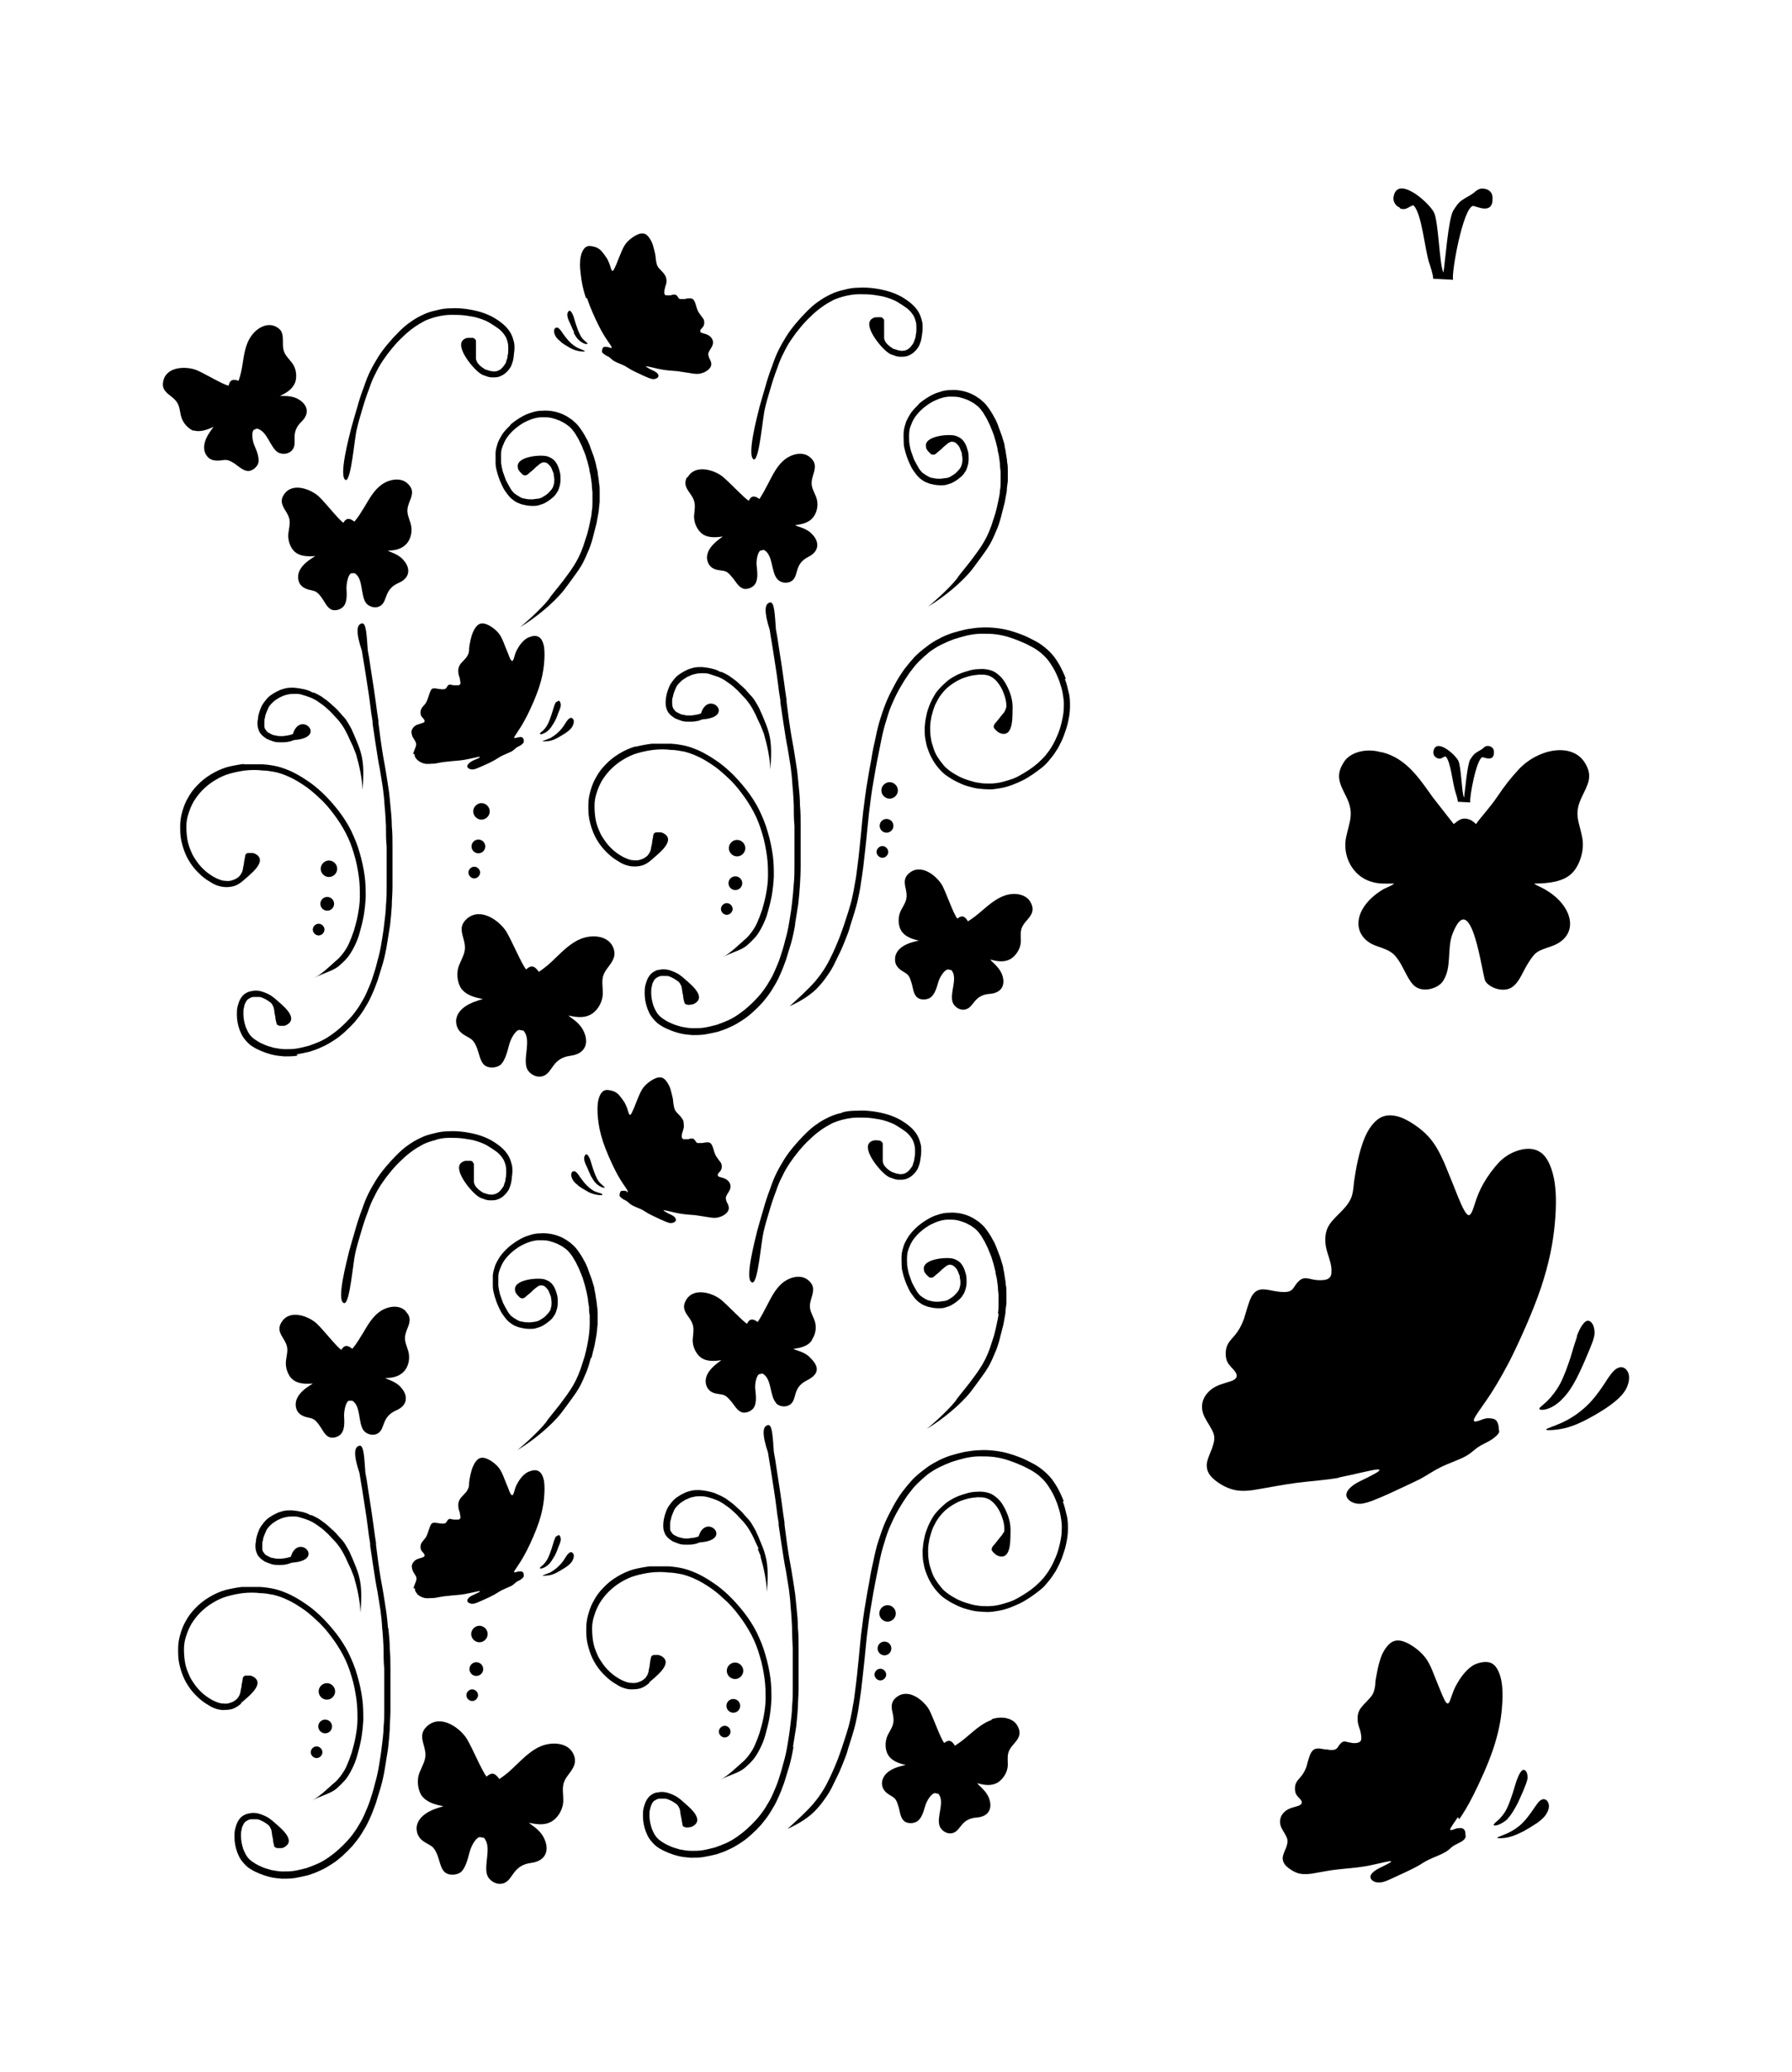 <?xml version="1.0" encoding="iso-8859-1"?>
<!-- Generator: Adobe Illustrator 28.5.0, SVG Export Plug-In . SVG Version: 9.03 Build 54727)  -->
<svg version="1.1" id="Livello_1" xmlns="http://www.w3.org/2000/svg" xmlns:xlink="http://www.w3.org/1999/xlink" x="0px" y="0px"
	 viewBox="0 0 935.435 1081.509" style="enable-background:new 0 0 935.435 1081.509;" xml:space="preserve">
<g id="Capa_1">
	<path d="M376.334,474.387c0,1.614,1.435,3.049,3.049,3.049c1.614,0,3.049-1.435,3.049-3.049s-1.435-3.049-3.049-3.049
		C377.769,471.338,376.334,472.773,376.334,474.387z"/>
	<path d="M315.898,619.65h-0.359c0-0.359-0.717-0.717-1.614-1.614c-0.897-0.717-1.793-1.793-2.511-3.407
		c-0.717-1.435-1.435-3.407-1.973-5.021c-0.538-1.614-0.897-3.049-1.255-4.125c-0.359-1.076-0.897-1.973-1.255-2.511
		c-0.538-0.538-0.897-0.717-1.255-0.359c-0.359,0.359-0.897,1.076-0.717,2.331c0,1.076,0.717,2.69,1.435,4.125
		c0.717,1.614,1.435,3.407,2.152,4.842c0.897,1.435,1.614,2.869,2.69,3.766c1.076,1.076,2.152,1.614,3.049,1.973
		C315.181,620.009,315.898,619.829,315.898,619.65L315.898,619.65L315.898,619.65z"/>
	<path d="M384.763,446.949c2.331,0,4.304-1.973,4.304-4.304s-1.973-4.304-4.304-4.304s-4.304,1.973-4.304,4.304
		S382.432,446.949,384.763,446.949z"/>
	<path d="M415.071,482.457v-0.538c0.538-3.407,1.076-6.815,1.614-10.043c0.359-3.407,0.717-6.815,0.897-10.043
		c0.179-3.228,0.359-6.456,0.359-9.864v-20.803c0-3.766,0-7.353-0.359-10.94c0-3.766-0.359-7.173-0.717-10.581
		c-0.359-3.228-0.538-6.456-1.076-9.505c-0.538-3.766-1.076-6.815-1.614-10.222c-0.359-1.973-0.717-3.945-1.076-5.918
		c-0.897-5.38-1.793-11.836-2.511-17.754v-1.076c-0.538-3.228-0.897-6.097-1.255-8.787c-0.359-3.049-0.897-5.918-1.255-8.788
		c-0.538-3.407-1.076-6.994-1.614-10.402c-0.359-2.869-0.897-5.918-1.435-8.787c-0.538-6.994-0.717-14.526-3.049-13.988
		c-2.869,0.538-3.228,4.663-0.179,14.347c0.359,2.511,0.897,5.559,1.435,8.787c0.538,3.587,1.076,7.173,1.614,10.402
		s0.897,6.097,1.255,8.787c0.359,3.049,0.717,5.739,1.255,8.788v1.076c0.897,5.918,1.793,12.374,2.69,17.754
		c0.359,2.331,0.717,4.125,1.076,5.918c0.538,3.407,1.076,6.456,1.614,10.043c0.359,2.69,0.717,5.918,0.897,9.326
		c0.359,3.407,0.538,6.815,0.717,10.402c0,3.587,0,7.353,0.359,10.94v20.624c0,3.228,0,6.277-0.359,9.684
		c-0.179,3.228-0.538,6.635-0.897,9.864c-0.359,3.407-0.897,6.635-1.435,9.864c-0.538,3.407-1.255,6.635-2.152,9.684
		c-0.717,3.049-1.614,5.918-2.511,8.608c-0.897,2.869-2.152,5.559-3.228,8.07c-1.076,2.511-2.511,4.663-3.766,6.815
		c-1.435,2.152-2.869,4.125-4.483,5.918c-1.614,1.793-3.228,3.407-5.021,5.021s-3.407,2.869-5.201,4.125
		c-1.793,1.255-3.587,2.331-5.559,3.228s-3.945,1.614-5.918,2.331c-2.152,0.538-4.125,1.076-6.277,1.435
		c-1.973,0.359-4.125,0.359-6.097,0.359c-1.973,0-3.945-0.359-5.918-0.717c-1.973-0.538-3.945-1.076-5.739-1.973
		c-1.793-0.717-3.407-1.793-4.663-2.69s-2.152-1.973-2.69-2.869c-0.717-1.076-1.076-2.152-1.614-3.228
		c-0.717-2.152-1.255-4.483-1.255-6.815s0-2.511,0.359-3.587c0-1.076,0.538-1.973,0.897-2.69c0.359-0.717,0.897-1.435,1.614-1.793
		c0.538-0.359,1.255-0.717,2.152-0.897h3.228c1.076,0,2.331,0.717,3.407,1.255c0.897,0.538,1.793,1.076,2.69,1.793
		c0.538,0.538,0.897,1.255,1.255,1.973s0.359,1.435,0.538,2.331c0,0.897,0.359,1.973,0.538,3.049c0,1.076,0.359,2.331,0.538,3.049
		s0.359,1.076,0.717,1.255c0.359,0,0.717,0.359,1.255,0.359s1.255,0,1.973-0.179c0.717,0,1.614-0.538,2.331-1.076
		c5.021-3.945-4.304-10.581-7.173-13.271c-1.076-0.897-2.152-1.614-3.228-2.152c-1.435-0.717-2.869-1.255-4.304-1.614
		c-1.614-0.359-3.049-0.359-4.483,0c-1.435,0-2.511,0.717-3.587,1.435c-1.076,0.717-1.793,1.793-2.511,3.049
		c-0.538,1.076-0.897,2.331-1.255,3.587c-0.359,1.435-0.359,2.869-0.359,4.304c0,2.69,0.538,5.38,1.435,7.891
		c0.538,1.255,1.076,2.69,1.973,3.945c0.897,1.255,1.973,2.511,3.407,3.766c1.435,1.076,3.228,2.152,5.38,3.049
		c1.973,0.897,4.125,1.614,6.277,2.152c2.152,0.538,4.304,0.717,6.456,0.897c2.152,0,4.304,0,6.635-0.359
		c2.152-0.359,4.483-0.897,6.815-1.435c2.152-0.717,4.304-1.435,6.456-2.511c2.152-0.897,4.125-2.152,6.097-3.407
		c1.973-1.255,3.766-2.69,5.559-4.304s3.587-3.407,5.201-5.201c1.614-1.973,3.228-3.945,4.663-6.277
		c1.435-2.331,2.869-4.663,3.945-7.173c1.255-2.69,2.331-5.38,3.407-8.429c0.897-2.869,1.793-5.739,2.69-8.787
		C413.816,489.093,414.533,485.865,415.071,482.457L415.071,482.457L415.071,482.457z"/>
	<path d="M371.134,348.851c-1.435-0.359-3.049-0.538-4.663-0.717c-1.614,0-3.049,0-4.483,0.359c-1.435,0.359-2.69,0.717-3.945,1.435
		c-1.255,0.538-2.331,1.255-3.407,1.973c-1.076,0.717-1.973,1.614-2.69,2.511c-0.717,0.897-1.435,1.793-1.973,2.69
		c-0.538,0.897-0.897,1.973-1.255,2.869c-0.359,1.076-0.717,2.152-0.897,3.228c-0.179,1.076-0.359,2.152-0.359,3.049
		c0,0.897,0,2.152,0.359,3.228c0.359,1.076,0.717,2.152,1.614,3.049c0.717,0.897,1.793,1.614,2.869,2.331
		c1.255,0.538,2.511,1.076,3.766,1.435s2.511,0.359,3.766,0.359c1.255,0,2.69,0,3.945-0.359c1.255,0,2.331-0.897,3.407-0.897
		c16.858-1.435,2.511-15.602-1.255-3.049c-0.897,0.359-1.793,0.538-2.69,0.717c-1.076,0.179-2.152,0.359-3.228,0.359
		c-1.076,0-1.973,0-3.049-0.359c-1.076,0-2.152-0.538-3.049-1.076c-0.897-0.359-1.614-0.897-1.973-1.614
		c-0.538-0.538-0.717-1.076-0.897-1.793c-0.179-0.717-0.179-1.435-0.179-2.331c0-0.897,0-1.793,0.359-2.511
		c0.179-0.897,0.359-1.793,0.717-2.69c0.359-0.897,0.717-1.614,1.076-2.511c0.359-0.717,0.897-1.435,1.614-2.152
		c0.717-0.717,1.435-1.435,2.331-1.973c0.897-0.538,1.793-1.255,2.869-1.614c1.076-0.538,2.152-0.897,3.228-1.076
		c1.255-0.359,2.331-0.359,3.766-0.359s2.511,0,3.945,0.538c1.435,0.538,2.869,0.897,4.304,1.435
		c1.255,0.538,2.331,1.076,3.407,1.793c1.076,0.717,1.973,1.435,3.049,2.152c0.897,0.717,1.793,1.435,2.69,2.331
		c0.897,0.717,1.614,1.614,2.511,2.511c0.897,0.897,1.614,1.793,2.511,2.69c0.717,0.897,1.614,1.973,2.331,3.049
		c0.717,1.076,1.435,2.331,1.973,3.407c0.717,1.255,1.255,2.511,1.793,3.766c0.538,1.255,1.255,2.511,1.793,3.766
		c0.538,1.435,1.076,2.69,1.614,4.125c1.793,6.277,3.049,12.016,3.407,18.651c0.359-6.456,0.897-13.092-0.897-19.368
		c-0.359-1.435-0.897-2.869-1.435-4.304c-0.538-1.255-1.076-2.69-1.614-3.945c-0.538-1.435-1.255-2.69-1.793-4.125
		c-0.717-1.255-1.435-2.69-2.152-3.766c-0.717-1.255-1.614-2.331-2.511-3.228c-0.897-1.076-1.793-1.973-2.511-2.869
		c-0.897-0.897-1.793-1.793-2.69-2.511c-0.897-0.897-1.793-1.614-2.869-2.511c-1.076-0.717-2.152-1.614-3.228-2.331
		c-1.255-0.717-2.511-1.435-3.945-1.973h-0.538C374.541,349.748,372.927,349.21,371.134,348.851L371.134,348.851L371.134,348.851z"
		/>
	<path d="M255.641,423.455c0-2.331-1.973-4.304-4.304-4.304c-2.331,0-4.304,1.973-4.304,4.304s1.973,4.304,4.304,4.304
		C253.668,427.759,255.641,425.787,255.641,423.455z"/>
	<path d="M247.571,452.329c-1.614,0-3.049,1.435-3.049,3.049c0,1.614,1.435,3.049,3.049,3.049c1.614,0,3.049-1.435,3.049-3.049
		C250.619,453.763,249.185,452.329,247.571,452.329z"/>
	<circle cx="383.867" cy="460.937" r="3.587"/>
	<path d="M331.68,389.561c-3.049,0.897-5.739,2.152-8.429,3.766s-5.201,3.587-7.173,5.739c-1.973,1.973-3.587,4.125-4.842,6.456
		c-1.435,2.331-2.331,4.842-3.049,7.353c-0.717,2.511-1.076,4.842-1.076,7.353s0,5.021,0.538,7.532
		c0.538,2.511,1.255,4.842,2.152,6.994c0.897,2.152,2.152,4.304,3.587,6.277s3.228,3.766,5.021,5.38s3.945,2.869,5.739,3.945
		c1.973,1.076,3.945,1.614,5.739,1.793c1.973,0.179,3.766,0,5.559-0.538c1.614-0.538,3.228-1.614,4.663-2.869
		c2.869-2.69,12.195-9.326,7.173-13.271c-0.717-0.538-1.435-0.897-2.331-1.076h-1.973c-0.538,0-0.897,0-1.255,0.359
		c-0.359,0-0.538,0.538-0.717,1.255c0,0.717-0.359,1.793-0.538,3.049c0,1.076-0.359,2.152-0.538,3.049
		c0,0.897-0.359,1.614-0.538,2.331c-0.359,0.717-0.717,1.255-1.255,1.973c-1.076,1.076-2.331,1.793-3.587,2.152
		c-1.255,0.538-2.69,0.538-4.125,0.359c-1.435,0-3.049-0.717-4.663-1.435c-1.793-0.897-3.407-1.973-5.201-3.407
		c-1.614-1.435-3.228-3.049-4.483-4.842c-1.255-1.793-2.511-3.587-3.228-5.559c-0.897-1.973-1.614-4.125-1.973-6.277
		s-0.538-4.483-0.538-6.815s0.359-4.483,1.076-6.635c0.717-2.331,1.614-4.483,2.869-6.635c1.255-1.973,2.69-3.945,4.483-5.739
		s4.125-3.766,6.635-5.201c2.331-1.435,5.021-2.69,7.711-3.407c2.511-0.717,5.201-1.255,7.891-1.614
		c3.228-0.359,6.277-0.359,9.146,0c2.511,0,4.842,0.538,6.994,0.897c2.152,0.538,4.304,1.255,6.635,2.331
		c2.511,1.076,5.201,2.69,7.891,4.483c2.511,1.614,5.021,3.766,7.532,6.097c2.869,2.511,5.559,5.559,8.07,8.967
		c2.331,3.049,4.483,6.456,6.277,9.864c1.793,3.407,3.228,7.173,4.304,10.94c1.255,3.945,1.973,8.07,2.511,11.836
		c0.538,3.766,0.538,7.173,0.538,10.581c0,3.407-0.538,6.456-1.076,9.505c-0.538,2.869-1.255,5.38-1.973,7.891
		c-0.897,2.69-1.793,5.021-2.69,6.994c-0.897,1.973-1.973,3.587-3.049,5.021c-1.076,1.435-2.331,2.869-3.945,4.125
		c-3.049,2.69-6.815,6.456-11.119,8.788c4.304-2.511,9.864-3.587,13.092-6.456c1.614-1.435,3.049-2.869,4.483-4.483
		c1.255-1.614,2.331-3.407,3.407-5.559c1.076-2.152,2.152-4.663,2.869-7.532c0.717-2.511,1.435-5.38,1.973-8.25
		c0.538-3.049,0.897-6.456,1.076-9.864c0-3.587,0-7.173-0.538-11.119c-0.538-3.945-1.435-8.25-2.69-12.374
		c-1.076-3.945-2.69-7.711-4.483-11.478c-1.793-3.587-4.125-7.173-6.635-10.402c-2.69-3.407-5.559-6.635-8.429-9.326
		c-2.69-2.511-5.38-4.663-7.891-6.277c-2.869-1.973-5.739-3.587-8.429-4.842c-2.511-1.076-4.842-1.973-7.173-2.511
		c-2.331-0.538-4.842-0.897-7.532-1.076h-9.864c-2.869,0.359-5.739,0.897-8.608,1.614l0,0V389.561z"/>
	<path d="M305.676,155.526h0.717c1.614,4.842,4.125,10.402,6.097,14.347c1.973,3.945,3.407,6.097,4.483,7.711
		c1.255,1.793,2.152,3.049,2.331,3.766c0,0.538-0.359,0.359-1.076,0c-0.538,0-1.076-0.359-1.793-0.359c-0.717,0-1.255,0-1.614,0.359
		c-0.359,0.359-0.359,1.076-0.538,1.435c0,0.359-0.179,0.538,0,0.897c0,0.359,0.717,0.897,1.435,1.435
		c0.717,0.538,1.793,0.897,2.511,1.435c0.717,0.538,1.255,1.255,2.511,1.973c1.255,0.717,3.228,1.435,4.842,2.152
		c1.435,0.717,2.331,1.435,3.945,2.331s3.766,1.793,5.918,2.869c2.152,0.897,4.125,1.973,5.559,1.973s2.511-0.717,2.69-1.435
		c0.179-0.717-0.359-1.614-1.255-2.152c-0.897-0.717-2.152-1.076-3.407-1.793c-1.255-0.717-2.511-1.435-1.435-1.255
		c1.076,0,4.663,1.076,7.711,1.614c3.049,0.538,5.918,0.717,8.429,0.897c2.511,0.359,4.842,0.717,6.994,1.076
		c1.973,0.359,3.766,0.538,5.38,0c1.614-0.359,3.049-1.255,3.945-2.152c0.897-0.897,1.255-1.793,1.255-2.69
		s-0.538-2.152-1.076-3.049c-0.359-1.076-0.717-1.973-0.359-2.869c0.359-1.076,1.255-2.152,1.793-3.228
		c0.538-1.076,0.717-2.152,0.359-3.228c-0.359-1.076-1.076-1.973-2.331-2.69c-1.255-0.717-2.869-0.897-3.587-1.255
		c-0.717-0.359-0.717-1.076-0.359-1.614c0.359-0.538,1.255-1.255,1.614-2.152s0.359-2.152,0-3.049s-1.076-1.435-1.614-2.331
		c-0.538-0.717-1.255-1.614-1.793-3.049c-0.538-1.435-0.897-3.407-1.614-4.483c-0.538-1.076-1.435-1.255-2.152-1.255
		c-0.717,0-1.793,0-2.69,0.359h-2.511c-0.538,0-0.897-0.717-1.255-1.255c-0.359-0.538-0.897-1.076-1.435-1.076
		c-0.538,0-1.255,0-2.152,0.359h-2.511c-0.538,0-0.897-0.717-0.897-1.255s0-1.614,0.359-2.331c0-0.897,0.538-1.614,0.717-2.69
		s0.179-2.331-0.359-3.587c-0.538-1.076-1.435-2.152-2.331-3.049s-1.793-1.793-2.152-2.869s-0.538-2.331-0.717-3.587
		c0-1.255-0.359-2.69-0.717-4.125s-0.717-3.049-1.435-4.483c-0.717-1.435-1.614-2.869-2.869-3.766c-1.255-0.717-2.69-0.717-4.304,0
		c-1.793,0.717-3.766,2.152-5.201,3.587c-1.435,1.435-2.331,3.049-3.228,5.201c-0.897,2.152-1.973,4.663-2.69,6.635
		c-0.897,1.973-1.435,3.407-1.973,3.587c-0.538,0.179-0.897-1.076-1.255-2.331c-0.359-1.255-0.897-2.511-1.614-3.945
		c-0.897-1.435-1.973-2.869-3.049-4.125c-1.076-1.076-2.152-1.793-3.587-2.152c-1.435-0.359-3.049-0.717-4.304,0
		c-1.255,0.717-2.331,2.511-2.869,5.021s-0.538,5.739,0,9.326c0.359,3.587,1.076,7.532,2.69,12.374L305.676,155.526L305.676,155.526
		z"/>
	<path d="M148.218,258.107L148.218,258.107c-2.511,3.766-0.359,6.456,1.435,9.505c2.511,4.125,1.435,6.277,0.897,10.581
		c-0.538,3.945,1.255,8.07,3.407,9.864c2.511,2.152,6.277,2.511,10.581,2.152c-0.717,0.717-10.222,5.201-8.788,12.374
		c0.538,3.049,2.869,4.483,5.559,5.201c3.049,0.717,3.945,0.538,6.456,3.945c1.614,2.152,2.69,4.842,4.663,6.097
		c2.511,1.614,6.277,0,7.353-1.973c1.435-2.331,1.255-5.739,1.076-8.967c0-2.511,0.897-7.173,2.511-7.711h1.793
		c4.663,2.869,2.869,11.836,6.097,15.782c1.614,1.793,5.021,2.869,7.532,1.076c3.587-2.511,1.614-8.429,9.326-11.836
		c5.918-2.511,6.277-7.532,2.69-11.657c-1.793-2.331-4.663-3.587-7.353-4.663l-1.076-0.538c4.483,0,7.711-1.076,10.043-3.766
		c1.973-2.331,3.049-6.277,1.973-10.222c-1.255-4.304-2.69-6.097-0.897-10.76c1.435-3.587,2.869-6.635-0.359-9.864
		c-3.587-3.945-10.222-2.69-14.347,0.538c-3.587,2.69-6.097,7.173-8.429,11.119c-1.793,2.869-3.228,5.38-5.38,7.891
		c-1.973-1.614-3.945-2.511-5.739,0.538c-2.331-1.435-9.326-10.402-12.733-13.63C162.744,255.596,152.701,251.292,148.218,258.107
		L148.218,258.107L148.218,258.107z"/>
	<path d="M155.033,550.785v-0.538l0,0c2.152-0.359,4.483-0.897,6.815-1.435c2.152-0.717,4.304-1.435,6.456-2.511
		c2.152-0.897,4.125-2.152,6.097-3.407c1.973-1.255,3.766-2.69,5.559-4.304c1.793-1.614,3.587-3.407,5.201-5.201
		c1.614-1.973,3.228-3.945,4.663-6.277c1.435-2.331,2.869-4.663,3.945-7.173c1.255-2.69,2.331-5.38,3.407-8.429
		c0.897-2.869,1.793-5.739,2.69-8.788c0.897-3.228,1.614-6.456,2.152-9.864c0.538-3.407,1.076-6.815,1.614-10.043
		c0.359-3.407,0.717-6.815,0.897-10.043c0-3.228,0.359-6.456,0.359-9.864v-20.803c0-3.766,0-7.353-0.359-10.94
		c0-3.766-0.359-7.173-0.717-10.581c-0.359-3.228-0.538-6.456-1.076-9.505c-0.538-3.766-1.076-6.815-1.614-10.222
		c-0.359-1.973-0.717-3.945-1.076-5.918c-0.897-5.38-1.793-11.836-2.511-17.754v-1.076c-0.538-3.228-0.897-6.097-1.255-8.787
		c-0.359-3.049-0.897-5.918-1.255-8.788c-0.538-3.407-1.076-6.994-1.614-10.402c-0.359-2.869-0.897-5.918-1.435-8.787
		c-0.538-6.994-0.717-14.526-3.049-13.988c-2.869,0.538-3.228,4.663,0,14.347c0.359,2.511,0.897,5.559,1.435,8.787
		c0.538,3.587,1.076,7.173,1.614,10.402c0.538,3.228,0.897,6.097,1.255,8.787c0.359,3.049,0.717,5.739,1.255,8.788v1.076
		c0.897,5.918,1.793,12.374,2.69,17.754c0.359,2.331,0.717,4.125,1.076,5.918c0.538,3.407,1.076,6.456,1.614,10.043
		c0.359,2.69,0.717,5.918,0.897,9.326c0.359,3.407,0.538,6.815,0.717,10.402c0,3.587,0,7.353,0.359,10.94v20.624
		c0,3.228,0,6.277-0.359,9.684c0,3.228-0.538,6.635-0.897,9.864c-0.359,3.407-0.897,6.635-1.435,9.864
		c-0.538,3.407-1.255,6.635-2.152,9.684c-0.717,3.049-1.614,5.918-2.511,8.608c-0.897,2.869-2.152,5.559-3.228,8.07
		c-1.076,2.511-2.511,4.663-3.766,6.815c-1.435,2.152-2.869,4.125-4.483,5.918c-1.614,1.793-3.228,3.407-5.021,5.021
		c-1.793,1.614-3.407,2.869-5.201,4.125c-1.793,1.255-3.587,2.331-5.559,3.228c-1.973,0.897-3.945,1.614-5.918,2.331
		c-2.152,0.538-4.125,1.076-6.277,1.435c-1.973,0.359-4.125,0.359-6.097,0.359c-1.973,0-3.945-0.359-5.918-0.717
		c-1.973-0.538-3.945-1.076-5.739-1.973c-1.793-0.717-3.407-1.793-4.663-2.69c-1.255-0.897-2.152-1.973-2.69-2.869
		c-0.717-1.076-1.076-2.152-1.614-3.228c-0.717-2.152-1.255-4.483-1.255-6.815s0-2.511,0.359-3.587c0-1.076,0.538-1.973,0.897-2.69
		s0.897-1.435,1.614-1.793c0.538-0.359,1.255-0.717,2.152-0.897h3.228c1.076,0,2.331,0.717,3.407,1.255
		c0.897,0.538,1.793,1.076,2.69,1.793c0.538,0.538,0.897,1.255,1.255,1.973c0.359,0.717,0.359,1.435,0.538,2.331
		c0,0.897,0.359,1.973,0.538,3.049c0,1.076,0.359,2.331,0.538,3.049s0.359,1.076,0.717,1.255c0.359,0.179,0.717,0.359,1.255,0.359
		h1.973c0.717,0,1.614-0.538,2.331-1.076c5.021-3.945-4.304-10.581-7.173-13.271c-1.076-0.897-2.152-1.614-3.228-2.152
		c-1.435-0.717-2.869-1.255-4.304-1.614c-1.614-0.359-3.049-0.359-4.483,0c-1.435,0.179-2.511,0.717-3.587,1.435
		s-1.793,1.793-2.511,3.049c-0.538,1.076-0.897,2.331-1.255,3.587c-0.359,1.435-0.359,2.869-0.359,4.304
		c0,2.69,0.538,5.38,1.435,7.891c0.538,1.255,1.076,2.69,1.973,3.945c0.897,1.255,1.973,2.511,3.407,3.766
		c1.435,1.076,3.228,2.152,5.38,3.049c1.973,0.897,4.125,1.614,6.277,2.152c2.152,0.538,4.304,0.717,6.456,0.897
		c2.152,0,4.304,0,6.635-0.359l0,0L155.033,550.785z"/>
	<path d="M158.082,359.611c-1.435-0.359-3.049-0.538-4.663-0.717c-1.614,0-3.049,0-4.483,0.359s-2.69,0.717-3.945,1.435
		c-1.255,0.538-2.331,1.255-3.407,1.973s-1.973,1.614-2.69,2.511c-0.717,0.897-1.435,1.793-1.973,2.69
		c-0.538,0.897-0.897,1.973-1.255,2.869c-0.359,1.076-0.717,2.152-0.897,3.228c0,1.076-0.359,2.152-0.359,3.049s0,2.152,0.359,3.228
		c0.359,1.076,0.717,2.152,1.614,3.049c0.717,0.897,1.793,1.614,2.869,2.331c1.255,0.538,2.511,1.076,3.766,1.435
		s2.511,0.359,3.766,0.359s2.69,0,3.945-0.359c1.076,0,2.331-0.897,3.407-0.897c16.858-1.435,2.511-15.602-1.255-3.049
		c-0.897,0.359-1.793,0.538-2.69,0.717c-1.076,0.179-2.152,0.359-3.228,0.359s-1.973,0-3.049-0.359
		c-1.076,0-2.152-0.538-3.049-1.076c-0.897-0.359-1.614-0.897-1.973-1.614c-0.538-0.538-0.717-1.076-0.897-1.793v-2.331
		c0-0.897,0-1.793,0.359-2.511c0-0.897,0.359-1.793,0.717-2.69c0.359-0.897,0.717-1.614,1.076-2.511
		c0.359-0.717,0.897-1.435,1.614-2.152s1.435-1.435,2.331-1.973s1.793-1.255,2.869-1.614c1.076-0.538,2.152-0.897,3.228-1.076
		c1.255-0.359,2.331-0.359,3.766-0.359s2.511,0,3.945,0.538c1.435,0.359,2.869,0.897,4.304,1.435
		c1.255,0.538,2.331,1.076,3.407,1.793c1.076,0.717,1.973,1.435,3.049,2.152c0.897,0.717,1.793,1.435,2.69,2.331
		c0.897,0.717,1.614,1.614,2.511,2.511s1.614,1.793,2.511,2.69c0.717,0.897,1.614,1.973,2.331,3.049
		c0.717,1.076,1.435,2.331,1.973,3.407c0.717,1.255,1.255,2.511,1.793,3.766c0.538,1.255,1.255,2.511,1.793,3.766
		c0.538,1.435,1.076,2.69,1.614,4.125c1.793,6.277,3.049,12.016,3.407,18.651c0.359-6.456,0.897-13.092-0.897-19.368
		c-0.359-1.435-0.897-2.869-1.435-4.304c-0.538-1.255-1.076-2.69-1.614-3.945c-0.538-1.435-1.255-2.69-1.793-4.125
		c-0.717-1.255-1.435-2.69-2.152-3.766c-0.717-1.255-1.614-2.331-2.511-3.228c-0.897-1.076-1.793-1.973-2.511-2.869
		c-0.897-0.897-1.793-1.793-2.69-2.511c-0.897-0.897-1.793-1.614-2.869-2.511c-1.076-0.717-2.152-1.614-3.228-2.331
		c-1.255-0.717-2.511-1.435-3.945-1.973h-0.538c-1.435-0.897-3.049-1.435-4.842-1.793l0,0L158.082,359.611z"/>
	<path d="M157.006,788.944c-1.435-0.359-3.049-0.538-4.663-0.717c-1.614,0-3.049,0-4.483,0.359s-2.69,0.717-3.945,1.435
		c-1.255,0.538-2.331,1.255-3.407,1.973s-1.973,1.614-2.69,2.511c-0.717,0.897-1.435,1.793-1.973,2.69s-0.897,1.973-1.255,2.869
		c-0.359,1.076-0.717,2.152-0.897,3.228c0,1.076-0.359,2.152-0.359,3.049s0,2.152,0.359,3.228c0.359,1.076,0.717,2.152,1.614,3.049
		c0.717,0.897,1.793,1.614,2.869,2.331c1.255,0.538,2.511,1.076,3.766,1.435s2.511,0.359,3.766,0.359s2.69,0,3.945-0.359
		c1.255-0.179,2.331-0.897,3.407-0.897c16.858-1.435,2.511-15.602-1.255-3.049c-0.897,0.359-1.793,0.538-2.69,0.717
		c-1.076,0.179-2.152,0.359-3.228,0.359s-1.973,0-3.049-0.359c-1.076,0-2.152-0.538-3.049-1.076
		c-0.897-0.359-1.614-0.897-1.973-1.614c-0.538-0.538-0.717-1.076-0.897-1.793v-2.331c0-0.897,0-1.793,0.359-2.511
		c0-0.897,0.359-1.793,0.717-2.69s0.717-1.614,1.076-2.511c0.359-0.717,0.897-1.435,1.614-2.152
		c0.717-0.717,1.435-1.435,2.331-1.973c0.897-0.538,1.793-1.255,2.869-1.614c1.076-0.538,2.152-0.897,3.228-1.076
		c1.255-0.359,2.331-0.359,3.766-0.359s2.511,0,3.945,0.538c1.435,0.359,2.869,0.897,4.304,1.435
		c1.255,0.538,2.331,1.076,3.407,1.793s1.973,1.435,3.049,2.152c0.897,0.717,1.793,1.435,2.69,2.331
		c0.897,0.717,1.614,1.614,2.511,2.511s1.614,1.793,2.511,2.69c0.717,0.897,1.614,1.973,2.331,3.049
		c0.717,1.076,1.435,2.331,1.973,3.407c0.717,1.255,1.255,2.511,1.793,3.766s1.255,2.511,1.793,3.766
		c0.538,1.435,1.076,2.69,1.614,4.125c1.793,6.277,3.049,12.016,3.407,18.651c0.359-6.456,0.897-13.092-0.897-19.368
		c-0.359-1.435-0.897-2.869-1.435-4.304c-0.538-1.255-1.076-2.69-1.614-3.945c-0.538-1.435-1.255-2.69-1.793-4.125
		c-0.717-1.255-1.435-2.69-2.152-3.766c-0.717-1.255-1.614-2.331-2.511-3.228c-0.897-1.076-1.793-1.973-2.511-2.869
		c-0.897-0.897-1.793-1.793-2.69-2.511c-0.897-0.897-1.793-1.614-2.869-2.511c-1.076-0.717-2.152-1.614-3.228-2.331
		c-1.255-0.717-2.511-1.435-3.945-1.973h-0.538c-1.435-0.897-3.049-1.435-4.842-1.793l0,0L157.006,788.944z"/>
	<path d="M292.763,178.302h-0.179c1.255,1.076,2.69,1.973,4.304,2.869c1.435,0.897,3.049,1.614,4.842,1.973
		c1.793,0.359,3.587,0.538,3.587,0c0,0-1.614-0.717-3.407-1.435c-1.614-0.717-3.228-1.973-4.483-3.228s-2.331-2.69-3.407-4.125
		c-0.897-1.435-1.793-2.69-2.69-3.228c-0.897-0.359-1.793,0-1.973,0.897c-0.359,0.897,0,2.152,0.538,3.228
		C290.432,176.329,291.508,177.405,292.763,178.302L292.763,178.302L292.763,178.302z"/>
	<path d="M180.857,250.575h-0.359H180.857z"/>
	<path d="M180.499,250.575L180.499,250.575c2.869,0,4.483-21.52,5.739-26.542c0.717-3.228,1.793-6.815,2.869-10.402
		c1.076-3.766,2.331-7.532,3.587-10.76c1.076-3.228,2.152-5.739,3.407-8.07c1.076-2.331,2.331-4.483,3.766-6.635
		c1.435-2.152,3.049-4.304,4.842-6.456c1.793-2.152,3.587-4.125,5.559-5.918c1.793-1.793,3.766-3.407,5.739-4.842
		s3.945-2.511,5.918-3.587c1.973-0.897,4.125-1.614,6.456-2.152c2.331-0.538,4.663-0.897,7.173-0.897c2.511,0,5.021,0,7.532,0.359
		c2.511,0.359,4.842,0.717,6.994,1.435c2.152,0.717,4.125,1.435,5.739,2.511c1.793,1.076,3.407,2.152,4.842,3.228
		c1.255,1.076,2.152,2.152,2.869,3.228c0.717,1.076,1.076,2.152,1.435,3.407s0.359,2.331,0.359,3.587s0,2.331-0.359,3.587
		c0,1.076-0.359,1.973-0.717,2.869c0,0.717-0.538,1.435-1.076,2.152c-0.538,0.717-1.076,1.435-1.793,1.973
		c-0.717,0.538-1.435,0.897-2.152,1.076c-0.717,0-1.614,0.359-2.331,0c-0.897,0-1.793-0.359-2.869-0.717
		c-0.538,0-1.255-0.538-1.793-0.897c-1.076-0.717-2.152-1.614-3.049-2.869c-0.359-0.717-0.717-1.435-0.717-2.152v-8.608
		c0-0.717,0-1.076-0.538-1.435c0-0.359-0.538-0.538-1.076-0.717h-1.973c-0.717,0-1.614,0-2.331,0.538
		c-6.097,3.049,4.483,15.782,8.249,18.113c0.717,0.538,1.614,0.897,2.331,1.076c1.255,0.538,2.511,0.897,3.766,0.897
		c1.255,0,2.511,0,3.587-0.359c1.076-0.359,2.152-0.897,3.049-1.614c0.897-0.717,1.793-1.614,2.511-2.69
		c0.717-0.897,1.076-1.973,1.435-3.049c0.359-1.076,0.538-2.152,0.717-3.407c0-1.255,0.359-2.511,0.359-3.945
		c0-1.435,0-2.869-0.538-4.304c-0.359-1.435-0.897-2.869-1.793-4.304c-0.897-1.435-1.973-2.69-3.407-3.945s-3.228-2.511-5.38-3.766
		c-1.973-1.076-4.125-1.973-6.456-2.69c-2.331-0.717-5.021-1.255-7.532-1.614c-2.69-0.359-5.38-0.538-8.07-0.359
		c-2.69,0-5.201,0.359-7.711,1.076c-2.511,0.538-4.842,1.255-6.994,2.331c-2.331,1.076-4.483,2.331-6.456,3.766
		c-2.152,1.435-4.125,3.228-6.097,5.201s-3.945,4.125-5.739,6.277c-1.793,2.152-3.587,4.483-5.021,6.815
		c-1.435,2.331-2.69,4.483-3.945,6.994c-1.255,2.511-2.331,5.201-3.407,8.429c-1.255,3.228-2.511,6.994-3.587,10.94
		c-1.076,3.587-2.152,7.353-3.049,10.581C182.292,227.799,176.553,248.961,180.499,250.575L180.499,250.575L180.499,250.575z"/>
	<path d="M297.606,168.797c0.717,1.614,1.435,3.407,2.152,4.842h-0.359c0.897,1.435,1.614,2.869,2.69,3.766
		c1.076,1.076,2.152,1.614,3.049,1.973c0.897,0.359,1.614,0,1.614,0c0-0.359-0.717-0.717-1.614-1.614
		c-0.897-0.717-1.793-1.793-2.511-3.407c-0.717-1.435-1.435-3.407-1.973-5.021c-0.538-1.614-0.897-3.049-1.255-4.125
		c-0.359-1.076-0.897-1.973-1.255-2.511c-0.538-0.538-0.897-0.717-1.255-0.359s-0.897,1.076-0.717,2.331
		C296.171,165.748,296.888,167.362,297.606,168.797L297.606,168.797L297.606,168.797z"/>
	<path d="M266.58,221.701c-1.435,1.435-2.69,2.69-3.945,4.304c-1.076,1.614-1.973,3.228-2.69,4.842
		c-0.538,1.614-1.076,3.407-1.255,5.201c0,1.973,0,3.766,0,5.739s0.538,3.407,0.897,5.021c0.538,1.793,1.076,3.407,1.793,5.021
		c0.717,1.614,1.435,3.228,2.331,4.483c0.897,1.255,1.793,2.511,2.69,3.407c0.897,0.897,2.152,1.793,3.407,2.511
		c1.255,0.538,2.511,1.076,3.766,1.255c1.435,0.359,2.869,0.538,4.304,0.538c1.435,0,2.69,0,3.945-0.538
		c1.255-0.359,2.331-0.717,3.407-1.435c1.255-0.717,2.152-1.435,3.228-2.331c0.897-0.717,1.614-1.614,2.152-2.511
		c0.717-0.897,1.076-1.973,1.435-3.228c0.359-1.076,0.538-2.511,0.538-3.766s0-2.69-0.359-3.945
		c-0.359-1.255-0.717-2.511-1.255-3.587s-1.255-2.152-2.152-2.869c-0.897-0.717-1.973-1.255-3.049-1.614
		c-3.407-1.076-16.858,0-15.423,5.918c0,0.897,0.717,1.614,1.076,2.152l1.435,1.435c0.538,0.359,0.897,0.359,1.255,0.359
		c0.359,0,0.717,0,1.435-0.538c0.538-0.538,1.435-1.255,2.331-1.973c0.897-0.717,1.614-1.614,2.331-2.152s1.255-1.076,1.793-1.435
		c0.897-0.538,1.614-0.897,2.69-0.538c0.717,0,1.255,0.538,1.793,1.076c0.538,0.538,1.076,1.076,1.435,1.973l1.076,2.69
		c0,1.076,0.359,2.152,0.359,3.049s0,1.973-0.359,2.869c-0.179,0.897-0.538,1.614-1.076,2.331c-0.538,0.717-1.076,1.255-1.793,1.973
		c-0.717,0.717-1.614,1.255-2.511,1.793c-0.717,0.538-1.614,0.897-2.69,1.076c-1.076,0-2.152,0.359-3.228,0.359
		c-1.076,0-2.511,0-3.587-0.359c-1.076,0-2.152-0.538-3.049-1.076c-0.897-0.538-1.793-1.076-2.69-1.793
		c-0.717-0.717-1.614-1.793-2.152-2.869c-0.717-1.255-1.435-2.511-2.152-3.945c-0.538-1.435-1.076-3.049-1.614-4.483
		c-0.359-1.435-0.717-3.049-0.897-4.483c0-1.614,0-3.407,0-5.021c0-1.435,0.538-3.049,1.076-4.304
		c0.538-1.435,1.255-2.869,2.152-4.125c1.076-1.435,2.152-2.69,3.587-3.945c1.435-1.255,2.869-2.331,4.663-3.407
		c1.614-0.897,3.228-1.614,4.842-2.152c1.614-0.538,3.407-0.897,5.021-0.897s3.407,0,5.021,0.359
		c1.435,0.359,3.049,0.897,4.304,1.435c1.435,0.717,2.869,1.435,3.945,2.331c1.076,0.717,1.973,1.614,2.69,2.511
		s1.435,1.793,1.973,2.869c0.538,0.897,1.255,1.973,1.793,3.228c0.538,1.255,1.255,2.331,1.614,3.587
		c0.538,1.255,1.076,2.511,1.435,3.587c0.359,1.076,0.717,2.331,1.076,3.587c0.359,1.255,0.538,2.331,0.897,3.587
		c0,1.255,0.538,2.511,0.717,3.766c0.179,1.255,0.359,2.69,0.538,3.945c0,1.435,0.179,2.869,0.359,4.304v5.021
		c0,1.614,0,3.228-0.359,5.021c0,1.793-0.538,3.587-0.897,5.559c-0.359,1.973-0.897,3.945-1.435,6.097
		c-0.717,2.152-1.435,4.483-2.152,6.635c-0.717,1.973-1.435,3.766-2.331,5.559c-0.897,1.793-1.793,3.407-2.869,5.021
		c-1.076,1.614-2.152,3.228-3.407,4.842c-1.255,1.793-2.69,3.587-4.125,5.38c-1.435,1.793-2.869,3.587-4.304,5.38
		c-1.793,3.407-12.195,13.092-15.961,15.961c7.891-4.663,17.575-12.554,22.955-19.368c1.435-1.973,2.869-3.766,4.125-5.559
		s2.511-3.407,3.587-5.021c1.076-1.614,2.152-3.407,3.049-5.38c0.897-1.793,1.614-3.766,2.511-5.739
		c0.897-2.331,1.614-4.663,2.152-6.994c0.538-2.152,1.076-4.125,1.614-6.277c0.359-1.973,0.717-3.945,1.076-5.918
		c0.179-1.793,0.359-3.587,0.538-5.201v-5.38c0-1.614,0-3.049-0.359-4.483c0-1.435-0.359-2.869-0.538-4.125
		c0-1.255-0.359-2.69-0.717-3.945c-0.179-1.255-0.538-2.511-0.897-3.766c-0.359-1.255-0.717-2.511-1.255-3.766
		c-0.538-1.255-0.897-2.511-1.435-3.945c-0.538-1.255-1.076-2.69-1.793-3.766c-0.538-1.076-1.255-2.331-1.973-3.407
		c-0.717-1.076-1.435-2.152-2.331-3.228c-0.897-1.076-1.973-1.973-3.228-3.049c-1.255-0.897-2.869-1.973-4.483-2.69
		c-1.614-0.717-3.228-1.255-5.021-1.614c-1.973-0.359-3.945-0.538-5.918-0.359c-1.973,0-3.945,0.359-5.918,1.076
		c-1.973,0.538-3.766,1.435-5.559,2.511s-3.587,2.331-5.201,3.766l0,0L266.58,221.701z"/>
	<circle cx="462.775" cy="430.988" r="3.587"/>
	<path d="M467.258,499.674v0.359l0,0c-0.359,3.049,1.255,5.201,3.587,6.635c2.69,1.793,3.587,1.614,4.842,5.918
		c0.897,2.511,0.897,5.38,2.511,7.353c1.793,2.331,5.918,1.973,7.711,0.538c2.152-1.793,3.049-5.021,3.945-8.07
		c0.717-2.511,3.228-6.456,5.021-6.456l1.793,0.359c3.587,4.304-1.255,12.195,0.717,17.037c0.897,2.152,3.766,4.304,6.815,3.407
		c4.304-1.255,4.125-7.532,12.554-8.07c6.456-0.538,8.25-5.021,6.277-10.222c-1.076-2.69-3.228-4.842-5.38-6.815l-0.717-0.897
		c4.304,1.255,7.711,1.435,10.76-0.359c2.511-1.614,5.021-5.021,5.201-8.967c0-4.483-0.717-6.635,2.511-10.402
		c2.511-2.869,4.842-5.38,2.869-9.505c-2.152-5.021-8.787-5.918-13.809-4.125c-4.304,1.435-8.07,4.663-11.657,7.711
		c-2.511,2.152-4.663,3.945-7.532,5.739c-1.435-2.331-2.869-3.587-5.559-1.435c-1.793-1.973-5.559-12.733-7.711-17.037
		c-2.511-4.663-10.581-11.836-17.037-6.994c-3.766,2.869-2.69,6.097-1.973,9.505c0.897,4.842-0.717,6.456-2.69,10.222
		c-1.793,3.587-1.435,7.891,0,10.402c1.614,2.869,5.021,4.483,9.326,5.38C478.736,491.245,468.334,492.5,467.258,499.674
		L467.258,499.674L467.258,499.674z"/>
	<circle cx="249.723" cy="441.748" r="3.587"/>
	<path d="M464.389,408.212c-2.331,0-4.304,1.973-4.304,4.304s1.973,4.304,4.304,4.304s4.304-1.973,4.304-4.304
		S466.72,408.212,464.389,408.212z"/>
	<path d="M127.236,398.707c-2.869,0.359-5.739,0.897-8.608,1.614c-3.049,0.897-5.739,2.152-8.429,3.766
		c-2.69,1.614-5.201,3.587-7.173,5.739c-1.973,1.973-3.587,4.125-4.842,6.456c-1.435,2.331-2.331,4.842-3.049,7.353
		c-0.717,2.511-1.076,4.842-1.076,7.353c0,2.511,0,5.021,0.538,7.532s1.255,4.842,2.152,6.994c0.897,2.152,2.152,4.304,3.587,6.277
		s3.228,3.766,5.021,5.38c1.793,1.614,3.945,2.869,5.739,3.945c1.973,1.076,3.945,1.614,5.739,1.793
		c1.973,0.179,3.766,0,5.559-0.538c1.614-0.538,3.228-1.614,4.663-2.869c2.869-2.69,12.195-9.326,7.173-13.271
		c-0.717-0.538-1.435-0.897-2.331-1.076h-1.973c-0.538,0-0.897,0-1.255,0.359c-0.359,0-0.538,0.538-0.717,1.255
		c0,0.717-0.359,1.793-0.538,3.049c0,1.076-0.359,2.152-0.538,3.049c0,0.897-0.359,1.614-0.538,2.331
		c-0.359,0.717-0.717,1.255-1.255,1.973c-1.076,1.076-2.331,1.793-3.587,2.152c-1.255,0.538-2.69,0.538-4.125,0.359
		c-1.435,0-3.049-0.717-4.663-1.435c-1.793-0.897-3.407-1.973-5.201-3.407c-1.614-1.435-3.228-3.049-4.483-4.842
		c-1.255-1.793-2.511-3.587-3.228-5.559c-0.897-1.973-1.614-4.125-1.973-6.277s-0.538-4.483-0.538-6.815s0.359-4.483,1.076-6.635
		c0.717-2.331,1.614-4.483,2.869-6.635c1.255-1.973,2.69-3.945,4.483-5.739s4.125-3.766,6.635-5.201
		c2.331-1.435,5.021-2.69,7.711-3.407c2.511-0.717,5.201-1.255,7.891-1.614c3.228-0.359,6.277-0.359,9.146,0
		c2.511,0,4.842,0.538,6.994,0.897c2.152,0.538,4.304,1.255,6.635,2.331c2.511,1.076,5.201,2.69,7.891,4.483
		c2.511,1.614,5.021,3.766,7.532,6.097c2.869,2.511,5.559,5.559,8.07,8.967c2.331,3.049,4.483,6.456,6.277,9.864
		s3.228,7.173,4.304,10.94c1.255,3.945,1.973,8.07,2.511,11.836c0.538,3.766,0.538,7.173,0.538,10.581s-0.538,6.456-1.076,9.505
		c-0.538,2.869-1.255,5.38-1.973,7.891c-0.897,2.69-1.793,5.021-2.69,6.994c-0.897,1.973-1.973,3.587-3.049,5.021
		s-2.331,2.869-3.945,4.125c-3.049,2.69-6.815,6.456-11.119,8.788c4.304-2.511,9.864-3.587,13.092-6.456s3.049-2.869,4.483-4.483
		c1.255-1.614,2.331-3.407,3.407-5.559c1.076-2.152,2.152-4.663,2.869-7.532c0.717-2.511,1.435-5.38,1.973-8.25
		c0.538-3.049,0.897-6.456,1.076-9.864c0-3.587,0-7.173-0.538-11.119c-0.538-3.945-1.435-8.25-2.69-12.374
		c-1.076-3.945-2.69-7.711-4.483-11.478c-1.793-3.587-4.125-7.173-6.635-10.402c-2.69-3.407-5.559-6.635-8.429-9.326
		c-2.69-2.511-5.38-4.663-7.891-6.277c-2.869-1.973-5.739-3.587-8.429-4.842c-2.511-1.076-4.842-1.973-7.173-2.511
		s-4.842-0.897-7.532-1.076h-9.864L127.236,398.707z"/>
	<path d="M518.907,696.944c-0.717,2.152-1.435,4.483-2.152,6.635c-0.717,1.973-1.435,3.766-2.331,5.559
		c-0.897,1.793-1.793,3.407-2.869,5.021c-1.076,1.614-2.152,3.228-3.407,4.842c-1.255,1.793-2.69,3.587-4.125,5.38
		c-1.435,1.793-2.869,3.587-4.304,5.38c-1.793,3.407-12.195,13.092-15.961,15.961c7.891-4.663,17.575-12.554,22.955-19.368
		c1.435-1.973,2.869-3.766,4.125-5.559c1.255-1.793,2.511-3.407,3.587-5.021c1.076-1.614,2.152-3.407,3.049-5.38
		c0.897-1.793,1.614-3.766,2.511-5.739c0.897-2.331,1.614-4.663,2.152-6.994c0.538-2.152,1.076-4.125,1.614-6.277
		c0.359-1.973,0.717-3.945,1.076-5.918c0-1.793,0.359-3.587,0.538-5.201v-5.38c0-1.614,0-3.049-0.359-4.483
		c0-1.435-0.359-2.869-0.538-4.125c-0.179-1.255-0.359-2.69-0.717-3.945c0-1.255-0.538-2.511-0.897-3.766s-0.717-2.511-1.255-3.766
		c-0.538-1.255-0.897-2.511-1.435-3.766c-0.538-1.255-1.076-2.69-1.793-3.766c-0.538-1.076-1.255-2.331-1.973-3.407
		s-1.435-2.152-2.331-3.228c-0.897-1.076-1.973-1.973-3.228-3.049c-1.255-0.897-2.869-1.973-4.483-2.69
		c-1.614-0.717-3.228-1.255-5.021-1.614c-1.973-0.359-3.945-0.538-5.918-0.359c-1.973,0-3.945,0.359-5.918,1.076
		c-1.973,0.538-3.766,1.435-5.559,2.511c-1.793,1.076-3.587,2.331-5.201,3.766c-1.614,1.435-2.869,2.869-4.125,4.483
		c-1.076,1.614-1.973,3.228-2.69,4.842c-0.538,1.614-1.076,3.407-1.255,5.201c-0.179,1.973,0,3.766,0,5.739s0.538,3.407,0.897,5.021
		c0.538,1.793,1.076,3.407,1.793,5.021s1.435,3.228,2.331,4.483c0.897,1.255,1.793,2.511,2.69,3.407
		c0.897,0.897,2.152,1.793,3.407,2.511c1.255,0.538,2.511,1.076,3.766,1.255c1.435,0.359,2.869,0.538,4.304,0.538
		c1.435,0,2.69,0,3.945-0.538c1.255-0.359,2.331-0.717,3.407-1.435c1.255-0.717,2.152-1.435,3.228-2.331
		c0.897-0.717,1.614-1.614,2.152-2.511c0.717-0.897,1.076-1.973,1.435-3.228c0.359-1.076,0.538-2.511,0.538-3.766
		s0-2.69-0.359-3.945c-0.359-1.255-0.717-2.511-1.255-3.587c-0.538-1.076-1.255-2.152-2.152-2.869
		c-0.897-0.717-1.973-1.255-3.049-1.614c-3.407-1.076-16.858,0-15.423,5.918c0,0.897,0.717,1.614,1.076,2.152l1.435,1.435
		c0.538,0.359,0.897,0.359,1.255,0.359c0.359,0,0.717,0,1.435-0.538c0.538-0.538,1.435-1.255,2.331-1.973
		c0.897-0.717,1.614-1.614,2.331-2.152c0.717-0.538,1.255-1.076,1.793-1.435c0.897-0.538,1.614-0.897,2.69-0.538
		c0.717,0.179,1.255,0.538,1.793,1.076c0.538,0.538,1.076,1.076,1.435,1.973l1.076,2.69c0,1.076,0.359,2.152,0.359,3.049
		c0,0.897,0,1.973-0.359,2.869c-0.179,0.897-0.538,1.614-1.076,2.331c-0.538,0.717-1.076,1.255-1.793,1.973
		c-0.717,0.717-1.614,1.255-2.511,1.793c-0.717,0.538-1.614,0.897-2.69,1.076c-1.076,0-2.152,0.359-3.228,0.359
		c-1.076,0-2.511,0-3.587-0.359c-1.076-0.179-2.152-0.538-3.049-1.076c-0.897-0.538-1.793-1.076-2.69-1.793
		c-0.717-0.717-1.614-1.793-2.152-2.869c-0.717-1.255-1.435-2.511-2.152-3.945c-0.538-1.435-1.076-3.049-1.614-4.483
		c-0.359-1.435-0.717-3.049-0.897-4.483c0-1.614-0.179-3.407,0-5.021c0-1.435,0.538-3.049,1.076-4.304
		c0.538-1.435,1.255-2.869,2.152-4.125c1.076-1.435,2.152-2.69,3.587-3.945c1.435-1.255,2.869-2.331,4.663-3.407
		c1.614-0.897,3.228-1.614,4.842-2.152c1.614-0.538,3.407-0.897,5.021-0.897s3.407,0,5.021,0.359
		c1.435,0.359,3.049,0.897,4.304,1.435c1.435,0.717,2.869,1.435,3.945,2.331c1.076,0.717,1.973,1.614,2.69,2.511
		s1.435,1.793,1.973,2.869c0.538,0.897,1.255,1.973,1.793,3.228c0.538,1.255,1.255,2.331,1.614,3.587
		c0.538,1.255,1.076,2.511,1.435,3.587c0.359,1.076,0.717,2.331,1.076,3.587c0.359,1.255,0.538,2.331,0.897,3.587
		c0,1.255,0.538,2.511,0.717,3.766c0.179,1.255,0.359,2.69,0.538,3.945c0,1.435,0.179,2.869,0.359,4.304v5.021
		c0,1.614,0,3.228-0.359,5.021l0.359-0.359c0,1.793-0.538,3.587-0.897,5.559C519.983,692.819,519.445,694.792,518.907,696.944
		L518.907,696.944L518.907,696.944z"/>
	<path d="M730.704,108.361v0.359c3.228,1.255,4.304-0.717,6.994-1.614c4.483,3.587,6.097,23.672,8.429,30.308
		c0.538,1.614,2.152,6.456,1.973,8.07l10.402,0.538c-0.897-3.945,5.201-37.481,10.401-38.557c1.614,0,10.581,5.021,10.222-4.125
		c0-2.869-1.793-4.483-4.304-4.842c-3.407-0.538-4.483,1.614-6.277,2.69c-5.559,3.587-6.277,2.869-9.864,8.608
		c-2.69,4.304-4.304,27.259-5.201,32.46c-2.152-3.945-2.511-26.901-5.021-31.563c-3.228-5.739-19.01-19.189-20.982-8.07
		C726.938,105.312,728.731,107.643,730.704,108.361z"/>
	<path d="M358.759,249.14v-0.359l0,0c-2.331,4.125,0,6.635,1.973,9.505c2.69,3.945,1.973,6.097,1.614,10.581
		c-0.359,3.945,1.793,7.891,4.125,9.684c2.511,1.973,6.456,2.152,10.76,1.435c-0.538,0.717-9.864,5.918-7.891,12.912
		c0.897,3.049,3.228,4.304,5.918,4.663c3.049,0.538,3.945,0,6.815,3.587c1.793,1.973,3.049,4.663,5.201,5.739
		c2.511,1.435,6.277-0.538,7.173-2.511c1.255-2.511,0.897-5.918,0.538-9.146c-0.359-2.511,0.538-7.173,1.973-7.891l1.793-0.359
		c5.021,2.69,3.587,11.657,7.173,15.423c1.614,1.793,5.201,2.511,7.711,0.538c3.407-2.869,0.897-8.608,8.429-12.374
		c5.739-2.869,5.739-7.891,1.793-11.836c-1.973-2.152-4.842-3.228-7.711-4.125l-1.076-0.538c4.483-0.538,7.712-1.614,9.684-4.483
		c1.793-2.511,2.69-6.456,1.255-10.222c-1.614-4.125-3.228-5.739-1.793-10.581c1.076-3.587,2.331-6.815-1.076-9.864
		c-3.945-3.766-10.402-1.973-14.347,1.614c-3.407,3.049-5.559,7.532-7.711,11.657c-1.614,3.049-2.869,5.559-4.663,8.249
		c-2.152-1.614-4.125-2.152-5.559,0.897c-2.331-1.255-10.043-9.684-13.63-12.554c-4.125-3.407-14.347-6.815-18.292,0.359l0,0
		L358.759,249.14z"/>
	<path d="M479.632,210.941c-1.435,1.435-2.69,2.69-3.945,4.304c-1.076,1.614-1.973,3.228-2.69,4.842
		c-0.538,1.614-1.076,3.407-1.255,5.201c-0.179,1.973,0,3.766,0,5.739c0,1.973,0.538,3.407,0.897,5.021
		c0.538,1.793,1.076,3.407,1.793,5.021c0.717,1.614,1.435,3.228,2.331,4.483c0.897,1.255,1.793,2.511,2.69,3.407
		c1.076,1.076,2.152,1.793,3.407,2.511c1.255,0.538,2.511,1.076,3.766,1.255c1.435,0.359,2.869,0.538,4.304,0.538
		c1.435,0,2.69,0,3.945-0.538c1.255-0.359,2.331-0.717,3.407-1.435c1.255-0.717,2.152-1.435,3.228-2.331
		c0.897-0.717,1.614-1.614,2.152-2.511c0.717-0.897,1.076-1.973,1.435-3.228c0.359-1.076,0.538-2.511,0.538-3.766
		s0-2.69-0.359-3.945s-0.717-2.511-1.255-3.587c-0.538-1.076-1.255-2.152-2.152-2.869c-0.897-0.717-1.973-1.255-3.049-1.614
		c-3.407-1.076-16.858,0-15.423,5.918c0,0.897,0.717,1.614,1.076,2.152c0.538,0.538,1.076,1.076,1.435,1.435
		c0.538,0.359,0.897,0.359,1.255,0.359s0.717,0,1.435-0.538c0.538-0.538,1.435-1.255,2.331-1.973
		c0.897-0.717,1.614-1.614,2.331-2.152c0.717-0.538,1.255-1.076,1.793-1.435c0.897-0.538,1.614-0.897,2.69-0.538
		c0.717,0,1.255,0.538,1.793,1.076c0.538,0.538,1.076,1.076,1.435,1.973l1.076,2.69c0,1.076,0.359,2.152,0.359,3.049
		s0,1.973-0.359,2.869c-0.179,0.897-0.538,1.614-1.076,2.331s-1.076,1.255-1.793,1.973s-1.614,1.255-2.511,1.793
		c-0.717,0.538-1.614,0.897-2.69,1.076c-1.076,0-2.152,0.359-3.228,0.359c-1.076,0-2.511,0-3.587-0.359
		c-1.076,0-2.152-0.538-3.049-1.076c-0.897-0.538-1.793-1.076-2.69-1.793c-0.717-0.717-1.614-1.793-2.152-2.869
		c-0.717-1.255-1.435-2.511-2.152-3.945c-0.538-1.435-1.076-3.049-1.614-4.483c-0.359-1.435-0.717-3.049-0.897-4.483
		c0-1.614-0.179-3.407,0-5.021c0-1.435,0.538-3.049,1.076-4.304c0.538-1.435,1.255-2.869,2.152-4.125
		c1.076-1.435,2.152-2.69,3.587-3.945c1.435-1.255,2.869-2.331,4.663-3.407c1.614-0.897,3.228-1.614,4.842-2.152
		c1.614-0.538,3.407-0.897,5.021-0.897c1.614,0,3.407,0,5.021,0.359c1.435,0.359,3.049,0.897,4.304,1.435
		c1.435,0.717,2.869,1.435,3.945,2.331c1.076,0.717,1.973,1.614,2.69,2.511c0.717,0.897,1.435,1.793,1.973,2.869
		c0.538,0.897,1.255,1.973,1.793,3.228c0.538,1.255,1.255,2.331,1.614,3.587c0.538,1.255,1.076,2.511,1.435,3.587
		c0.359,1.076,0.717,2.331,1.076,3.587s0.538,2.331,0.897,3.587c0,1.255,0.538,2.511,0.717,3.766
		c0.179,1.255,0.359,2.69,0.538,3.945c0,1.435,0.179,2.869,0.359,4.304v5.021c0,1.614,0,3.228-0.359,5.021
		c0,1.793-0.538,3.587-0.897,5.559c-0.359,1.973-0.897,3.945-1.435,6.097c-0.717,2.152-1.435,4.483-2.152,6.635
		c-0.717,1.973-1.435,3.766-2.331,5.559c-0.897,1.793-1.793,3.407-2.869,5.021c-1.076,1.614-2.152,3.228-3.407,4.842
		c-1.255,1.793-2.69,3.587-4.125,5.38c-1.435,1.793-2.869,3.587-4.304,5.38c-1.793,3.407-12.195,13.092-15.961,15.961
		c7.891-4.663,17.575-12.554,22.955-19.368c1.435-1.973,2.869-3.766,4.125-5.559s2.511-3.407,3.587-5.021
		c1.076-1.614,2.152-3.407,3.049-5.38c0.897-1.793,1.614-3.766,2.511-5.739c0.897-2.331,1.614-4.663,2.152-6.994
		c0.538-2.152,1.076-4.125,1.614-6.277c0.359-1.973,0.717-3.945,1.076-5.918c0-1.793,0.359-3.587,0.538-5.201v-5.38
		c0-1.614,0-3.049-0.359-4.483c0-1.435-0.359-2.869-0.538-4.125c-0.179-1.255-0.359-2.69-0.717-3.945
		c0-1.255-0.538-2.511-0.897-3.766c-0.359-1.255-0.717-2.511-1.255-3.766c-0.538-1.255-0.897-2.511-1.435-3.945
		c-0.538-1.255-1.076-2.69-1.793-3.766c-0.538-1.076-1.255-2.331-1.973-3.407c-0.717-1.076-1.435-2.152-2.331-3.228
		c-0.897-1.076-1.973-1.973-3.228-3.049c-1.255-0.897-2.869-1.973-4.483-2.69c-1.614-0.717-3.228-1.255-5.021-1.614
		c-1.973-0.359-3.945-0.538-5.918-0.359c-1.973,0-3.945,0.359-5.918,1.076c-1.973,0.538-3.766,1.435-5.559,2.511
		s-3.587,2.331-5.201,3.766l0,0L479.632,210.941z"/>
	<path d="M393.909,239.814h-0.359H393.909z"/>
	<path d="M393.551,239.814L393.551,239.814c2.869,0,4.483-21.52,5.739-26.542c0.717-3.228,1.793-6.815,2.869-10.402
		c1.076-3.766,2.331-7.532,3.587-10.76c1.076-3.228,2.152-5.739,3.407-8.07c1.076-2.331,2.331-4.483,3.766-6.635
		c1.435-2.152,3.049-4.304,4.842-6.456s3.587-4.125,5.559-5.918c1.793-1.793,3.766-3.407,5.739-4.842
		c1.973-1.435,3.945-2.511,5.918-3.587c1.973-0.897,4.125-1.614,6.456-2.152s4.663-0.897,7.173-0.897c2.511,0,5.021,0,7.532,0.359
		s4.842,0.717,6.994,1.435c2.152,0.717,4.125,1.435,5.739,2.511c1.793,1.076,3.407,2.152,4.842,3.228
		c1.255,1.076,2.152,2.152,2.869,3.228c0.717,1.076,1.076,2.152,1.435,3.407s0.359,2.331,0.359,3.587s0,2.331-0.359,3.587
		c0,1.076-0.359,1.973-0.717,2.869c-0.179,0.717-0.538,1.435-1.076,2.152c-0.538,0.717-1.076,1.435-1.793,1.973
		c-0.717,0.538-1.435,0.897-2.152,1.076c-0.717,0-1.614,0.359-2.331,0c-0.897,0-1.793-0.359-2.869-0.717
		c-0.538,0-1.255-0.538-1.793-0.897c-1.076-0.717-2.152-1.614-3.049-2.869c-0.359-0.717-0.717-1.435-0.717-2.152v-8.608
		c0-0.717,0-1.076-0.538-1.435c0-0.359-0.538-0.538-1.076-0.717h-1.973c-0.717,0-1.614,0-2.331,0.538
		c-6.097,3.049,4.483,15.782,8.25,18.113c0.717,0.538,1.614,0.897,2.331,1.076c1.255,0.538,2.511,0.897,3.766,0.897
		s2.511,0,3.587-0.359c1.076-0.359,2.152-0.897,3.049-1.614c0.897-0.717,1.793-1.614,2.511-2.69
		c0.717-0.897,1.076-1.973,1.435-3.049c0.359-1.076,0.538-2.152,0.717-3.407s0.359-2.511,0.359-3.945s0-2.869-0.538-4.304
		c-0.359-1.435-0.897-2.869-1.793-4.304c-0.897-1.435-1.973-2.69-3.407-3.945c-1.435-1.255-3.228-2.511-5.38-3.766
		c-1.973-1.076-4.125-1.973-6.456-2.69c-2.331-0.717-5.021-1.255-7.532-1.614c-2.69-0.359-5.38-0.538-8.07-0.359
		c-2.69,0-5.201,0.359-7.711,1.076c-2.511,0.538-4.842,1.255-6.994,2.331c-2.331,1.076-4.483,2.331-6.456,3.766
		c-2.152,1.435-4.125,3.228-6.097,5.201c-1.973,1.973-3.945,4.125-5.739,6.277c-1.793,2.152-3.587,4.483-5.021,6.815
		c-1.435,2.331-2.69,4.483-3.945,6.994c-1.255,2.511-2.331,5.201-3.407,8.429c-1.255,3.228-2.511,6.994-3.587,10.94
		c-1.076,3.587-2.152,7.353-3.049,10.581C395.344,217.039,389.605,238.2,393.551,239.814L393.551,239.814L393.551,239.814z"/>
	<path d="M457.574,444.617c0,1.614,1.435,3.049,3.049,3.049c1.614,0,3.049-1.435,3.049-3.049s-1.435-3.049-3.049-3.049
		C459.009,441.568,457.574,443.003,457.574,444.617z"/>
	<path d="M290.791,366.247h-0.359c-0.538,0.538-0.897,1.435-1.255,2.511c-0.359,1.076-0.717,2.511-1.255,4.125
		c-0.538,1.614-1.255,3.587-1.973,5.021c-0.717,1.435-1.614,2.511-2.511,3.407c-0.897,0.717-1.614,1.255-1.614,1.614
		s0.717,0.359,1.614,0c0.897-0.359,1.973-0.897,3.049-1.973c1.076-1.076,1.793-2.331,2.69-3.766s1.614-3.228,2.152-4.842
		c0.717-1.614,1.255-3.049,1.435-4.125c0-1.076-0.359-1.973-0.717-2.331C291.688,365.53,291.15,365.888,290.791,366.247
		L290.791,366.247L290.791,366.247z"/>
	<path d="M283.617,561.545c5.021-1.793,4.483-9.326,14.347-10.581c7.711-1.076,9.505-6.635,6.815-12.554
		c-1.435-3.228-4.125-5.559-6.994-7.532l-1.076-0.897c5.201,1.255,9.326,1.255,12.554-1.076c2.869-1.973,5.559-6.277,5.38-10.94
		c0-5.201-1.255-7.711,2.331-12.554c2.69-3.587,5.201-6.635,2.869-11.478c-2.869-5.739-10.76-6.277-16.678-3.945
		c-5.021,1.973-9.326,6.277-13.271,10.043c-2.869,2.869-5.38,5.021-8.608,7.173c-1.793-2.511-3.587-4.125-6.635-1.255
		c-2.152-2.331-7.353-14.706-10.222-19.548c-3.228-5.38-13.271-13.271-20.624-6.994c-4.304,3.766-2.69,7.353-1.614,11.478
		c1.435,5.559-0.359,7.532-2.331,12.374c-1.973,4.304-1.076,9.505,0.717,12.374c2.152,3.228,6.277,4.842,11.478,5.739
		c-0.897,0.538-13.271,2.69-13.988,11.298c0,3.766,1.793,6.097,4.663,7.711c3.228,1.973,4.304,1.793,6.277,6.635
		c1.076,2.869,1.614,6.456,3.407,8.429c2.331,2.511,7.173,1.973,9.146,0c1.973-1.973,3.228-6.277,4.125-9.864
		c0.897-3.587,3.407-7.891,5.38-8.07l2.152,0.359c4.483,4.842-0.538,14.526,1.973,20.086l0,0
		C276.444,560.469,280.031,562.8,283.617,561.545L283.617,561.545L283.617,561.545z"/>
	<path d="M220.849,377.186c-0.717,0.359-2.331,0.717-3.587,1.255c-1.255,0.717-1.973,1.614-2.331,2.69
		c-0.359,1.076,0,2.152,0.359,3.228c0.538,1.076,1.435,2.152,1.793,3.228c0.359,1.076,0,1.973-0.359,2.869
		c-0.359,1.076-0.897,2.152-1.076,3.049h0.717c0,1.076,0.359,1.973,1.255,2.869c0.897,0.897,2.331,1.793,3.945,2.152s3.407,0,5.38,0
		c1.973-0.359,4.304-0.897,6.994-1.076c2.511-0.359,5.201-0.359,8.429-0.897c3.049-0.538,6.635-1.435,7.711-1.614
		c1.076,0,0,0.717-1.435,1.255c-1.435,0.538-2.511,1.076-3.407,1.793c-0.897,0.717-1.435,1.435-1.255,2.152
		c0,0.717,1.255,1.435,2.69,1.435c1.435,0,3.407-1.076,5.559-1.973c2.152-0.897,4.304-1.973,5.918-2.869
		c1.614-0.897,2.511-1.614,3.945-2.331c1.435-0.717,3.407-1.435,4.842-2.152c1.255-0.717,1.793-1.435,2.511-1.973
		c0.717-0.538,1.793-0.897,2.511-1.435s1.255-1.076,1.435-1.435c0-0.359,0-0.538,0-0.897c0-0.359,0-1.076-0.538-1.435
		c-0.359-0.359-0.897-0.538-1.614-0.359c-0.538,0-1.255,0.179-1.793,0.359c-0.538,0-1.255,0.359-1.076-0.179
		c0.179-0.538,1.255-1.973,2.331-3.766c1.255-1.793,2.511-3.945,4.483-7.711c1.973-3.945,4.483-9.505,6.097-14.347
		c1.614-4.842,2.331-8.787,2.69-12.374c0.359-3.587,0.359-6.815,0-9.326c-0.538-2.511-1.435-4.304-2.869-5.021
		c-1.255-0.717-3.049-0.538-4.304,0c-1.435,0.359-2.331,1.076-3.587,2.152c-1.076,1.076-2.331,2.69-3.049,4.125
		c-0.897,1.435-1.255,2.69-1.614,3.945c-0.359,1.255-0.717,2.511-1.255,2.331c-0.538,0-1.255-1.435-1.973-3.587
		c-0.897-1.973-1.793-4.483-2.69-6.635c-0.897-2.152-1.793-3.766-3.228-5.201c-1.435-1.435-3.407-2.869-5.201-3.587
		c-1.793-0.717-3.228-0.717-4.304,0c-1.255,0.717-2.152,2.152-2.869,3.766c-0.717,1.435-1.076,3.049-1.435,4.483
		c-0.359,1.435-0.538,2.869-0.717,4.125c0,1.255,0,2.511-0.717,3.587c-0.359,1.076-1.255,1.793-2.152,2.869
		c-0.897,0.897-1.973,1.973-2.331,3.049c-0.538,1.076-0.538,2.511-0.359,3.587c0,1.076,0.538,1.793,0.717,2.69
		c0,0.897,0.359,1.793,0.359,2.331c0,0.538-0.359,1.076-0.897,1.255h-2.511c-0.897,0-1.435-0.359-2.152-0.359
		c-0.717,0-1.076,0.538-1.435,1.076c-0.359,0.538-0.538,1.076-1.255,1.255c-0.538,0.179-1.614,0.179-2.511,0
		c-0.897,0-1.793-0.359-2.69-0.359s-1.614,0-2.152,1.255c-0.538,1.076-1.076,3.049-1.614,4.483s-1.076,2.331-1.793,3.049
		c-0.717,0.717-1.255,1.435-1.614,2.331c-0.359,0.897-0.359,2.152,0,3.049c0.359,0.897,1.255,1.435,1.614,2.152
		c0.359,0.538,0.538,1.076-0.359,1.614l0,0L220.849,377.186z"/>
	<path d="M286.666,385.436L286.666,385.436c-1.614,0.717-3.407,1.255-3.407,1.435s1.973,0,3.587-0.179
		c1.793-0.359,3.228-1.076,4.842-1.973c1.435-0.897,2.869-1.614,4.304-2.69c1.255-0.897,2.331-1.973,2.869-3.049
		s0.897-2.331,0.538-3.228c-0.359-0.897-1.255-1.435-1.973-0.897c-0.897,0.359-1.793,1.793-2.69,3.228
		c-0.897,1.435-1.973,2.869-3.407,4.125c-1.255,1.255-2.869,2.331-4.483,3.228H286.666z"/>
	<path d="M405.028,732.273c1.614,1.793,5.201,2.511,7.711,0.538c3.407-2.869,0.897-8.608,8.429-12.374
		c7.532-3.766,5.739-7.891,1.793-11.836c-1.973-2.152-4.842-3.228-7.712-4.125l-1.076-0.538c4.483-0.538,7.711-1.614,9.684-4.483
		v-0.359l0,0c1.793-2.511,2.69-6.456,1.255-10.222c-1.614-4.125-3.228-5.739-1.793-10.581c1.076-3.587,2.331-6.815-1.076-9.864
		c-3.945-3.766-10.402-1.973-14.347,1.614c-3.407,3.049-5.559,7.532-7.711,11.657c-1.614,3.049-2.869,5.559-4.663,8.25
		c-2.152-1.614-4.125-2.152-5.559,0.897c-2.331-1.255-10.043-9.684-13.63-12.554c-4.125-3.407-14.347-6.815-18.292,0.359
		c-2.331,4.125,0,6.635,1.973,9.505c2.69,3.945,1.973,6.097,1.614,10.581c-0.359,3.945,1.793,7.891,4.125,9.684
		c2.511,1.973,6.456,2.152,10.76,1.435c-0.538,0.717-9.864,5.918-7.891,12.912c0.897,3.049,3.228,4.304,5.918,4.663
		c3.049,0.538,3.945,0.179,6.815,3.587c1.793,1.973,3.049,4.663,5.201,5.739c2.511,1.435,6.277-0.538,7.173-2.511
		c1.255-2.511,0.897-5.918,0.538-9.146c-0.359-2.511,0.538-7.173,1.973-7.891l1.793-0.359c5.021,2.69,3.587,11.657,7.173,15.423l0,0
		H405.028z"/>
	<path d="M439.64,580.734c-2.511,0.538-4.842,1.255-6.994,2.331c-2.331,1.076-4.483,2.331-6.456,3.766
		c-2.152,1.435-4.125,3.228-6.097,5.201c-1.973,1.973-3.945,4.125-5.739,6.277c-1.793,2.152-3.587,4.483-5.021,6.815
		c-1.435,2.331-2.69,4.483-3.945,6.994c-1.255,2.511-2.331,5.201-3.407,8.429c-1.255,3.228-2.511,6.994-3.587,10.94
		c-1.076,3.587-2.152,7.353-3.049,10.581c-1.076,4.663-7.173,26.901-2.511,27.259c2.869,0,4.483-21.341,5.739-26.363
		c0.717-3.228,1.793-6.815,2.869-10.401c1.076-3.766,2.331-7.532,3.587-10.76c1.076-3.228,2.152-5.739,3.407-8.07
		c1.076-2.331,2.331-4.483,3.766-6.635c1.435-2.152,3.049-4.304,4.842-6.456c1.793-2.152,3.587-4.125,5.559-5.918
		c1.793-1.793,3.766-3.407,5.739-4.842c1.973-1.435,3.945-2.511,5.918-3.587c1.973-0.897,4.125-1.614,6.456-2.152
		s4.663-0.897,7.173-0.897c2.511,0,5.021,0,7.532,0.359c2.511,0.359,4.842,0.717,6.994,1.435s4.125,1.435,5.739,2.511
		c1.793,1.076,3.407,2.152,4.842,3.228c1.255,1.076,2.152,2.152,2.869,3.228c0.717,1.076,1.076,2.152,1.435,3.407
		s0.359,2.331,0.359,3.587s0,2.331-0.359,3.587c0,1.076-0.359,1.973-0.717,2.869c0,0.717-0.538,1.435-1.076,2.152
		c-0.538,0.717-1.076,1.435-1.793,1.973c-0.717,0.538-1.435,0.897-2.152,1.076c-0.717,0-1.614,0.359-2.331,0
		c-0.897,0-1.793-0.359-2.869-0.717c-0.538-0.179-1.255-0.538-1.793-0.897c-1.076-0.717-2.152-1.614-3.049-2.869
		c-0.359-0.717-0.717-1.435-0.717-2.152v-8.608c0-0.717,0-1.076-0.538-1.435c-0.179-0.359-0.538-0.538-1.076-0.717
		c-0.538,0-1.255-0.179-1.973-0.179c-0.717,0-1.614,0.179-2.331,0.538c-6.097,3.049,4.483,15.782,8.25,18.113
		c0.717,0.538,1.614,0.897,2.331,1.076c1.255,0.538,2.511,0.897,3.766,0.897s2.511,0,3.587-0.359
		c1.076-0.359,2.152-0.897,3.049-1.614c0.897-0.717,1.793-1.614,2.511-2.69c0.717-0.897,1.076-1.973,1.435-3.049
		c0.359-1.076,0.538-2.152,0.717-3.407c0.179-1.255,0.359-2.511,0.359-3.945c0-1.435,0-2.869-0.538-4.304
		c-0.359-1.435-0.897-2.869-1.793-4.304c-0.897-1.435-1.973-2.69-3.407-3.945s-3.228-2.511-5.38-3.766
		c-1.973-1.076-4.125-1.973-6.456-2.69c-2.331-0.717-5.021-1.255-7.532-1.614c-2.69-0.359-5.38-0.538-8.07-0.359h-0.359
		c-2.69,0-5.201,0.179-7.711,0.897l0,0L439.64,580.734z"/>
	<path d="M396.958,812.258c1.793,6.277,3.049,12.016,3.407,18.651c0.359-6.456,0.897-13.092-0.897-19.368
		c-0.359-1.435-0.897-2.869-1.435-4.304c-0.538-1.255-1.076-2.69-1.614-3.945c-0.538-1.435-1.255-2.69-1.793-4.125
		c-0.717-1.255-1.435-2.69-2.152-3.766c-0.717-1.255-1.614-2.331-2.511-3.228c-0.897-1.076-1.793-1.973-2.511-2.869
		c-0.897-0.897-1.793-1.793-2.69-2.511c-0.897-0.897-1.793-1.614-2.869-2.511c-1.076-0.717-2.152-1.614-3.228-2.331
		c-1.255-0.717-2.511-1.435-3.945-1.973c-1.435-0.717-3.049-1.255-4.842-1.614c-1.435-0.359-3.049-0.538-4.663-0.717
		c-1.614,0-3.049,0-4.483,0.359s-2.69,0.717-3.945,1.435c-1.255,0.538-2.331,1.255-3.407,1.973c-1.076,0.717-1.973,1.614-2.69,2.511
		s-1.435,1.793-1.973,2.69s-0.897,1.973-1.255,2.869c-0.359,1.076-0.717,2.152-0.897,3.228s-0.359,2.152-0.359,3.049
		s0,2.152,0.359,3.228c0.359,1.076,0.717,2.152,1.614,3.049c0.717,0.897,1.793,1.614,2.869,2.331
		c1.255,0.538,2.511,1.076,3.766,1.435c1.255,0.359,2.511,0.359,3.766,0.359s2.69,0,3.945-0.359c1.076,0,2.331-0.897,3.407-0.897
		c16.858-1.435,2.511-15.602-1.255-3.049c-0.897,0.359-1.793,0.538-2.69,0.717c-1.076,0-2.152,0.359-3.228,0.359
		c-1.076,0-1.973,0-3.049-0.359c-1.076-0.179-2.152-0.538-3.049-1.076c-0.897-0.359-1.614-0.897-1.973-1.614
		c-0.538-0.538-0.717-1.076-0.897-1.793v-2.331c0-0.897,0-1.793,0.359-2.511c0.179-0.897,0.359-1.793,0.717-2.69
		s0.717-1.614,1.076-2.511c0.359-0.717,0.897-1.435,1.614-2.152c0.717-0.717,1.435-1.435,2.331-1.973
		c0.897-0.538,1.793-1.255,2.869-1.614c1.076-0.538,2.152-0.897,3.228-1.076c1.255-0.359,2.331-0.359,3.766-0.359
		c1.435,0,2.511,0.179,3.945,0.538c1.435,0.359,2.869,0.897,4.304,1.435c1.255,0.538,2.331,1.076,3.407,1.793
		c1.076,0.717,1.973,1.435,3.049,2.152c0.897,0.717,1.793,1.435,2.69,2.331c0.897,0.717,1.614,1.614,2.511,2.511
		c0.897,0.897,1.614,1.793,2.511,2.69c0.717,0.897,1.614,1.973,2.331,3.049c0.717,1.076,1.435,2.331,1.973,3.407
		c0.717,1.255,1.255,2.511,1.793,3.766s1.255,2.511,1.793,3.766h-0.538c0.538,1.435,1.076,2.511,1.614,3.945l0,0H396.958z"/>
	<path d="M395.344,808.312L395.344,808.312z"/>
	<path d="M327.376,621.802c-0.538-0.179-1.076-0.359-1.793-0.359c-0.717,0-1.255,0-1.614,0.359
		c-0.359,0.359-0.359,1.076-0.538,1.435v0.897c0.179,0.359,0.717,0.897,1.435,1.435c0.717,0.538,1.793,0.897,2.511,1.435
		c0.717,0.538,1.255,1.255,2.511,1.973c1.255,0.717,3.228,1.435,4.842,2.152c1.435,0.717,2.331,1.435,3.945,2.331
		s3.766,1.793,5.918,2.869c2.152,0.897,4.125,1.973,5.559,1.973c1.435,0,2.511-0.717,2.69-1.435c0-0.717-0.359-1.614-1.255-2.152
		c-0.897-0.717-2.152-1.076-3.407-1.793c-1.255-0.717-2.511-1.435-1.435-1.255c1.076,0,4.663,1.076,7.711,1.614
		c3.049,0.538,5.918,0.717,8.429,0.897c2.511,0.359,4.842,0.717,6.994,1.076c1.973,0.359,3.766,0.538,5.38,0
		c1.614-0.359,3.049-1.255,3.945-2.152c0.897-0.897,1.255-1.793,1.255-2.69s-0.538-2.152-1.076-3.049
		c-0.359-1.076-0.717-1.973-0.359-2.869c0.359-1.076,1.255-2.152,1.793-3.228c0.538-1.076,0.717-2.152,0.359-3.228
		c-0.359-1.076-1.076-1.973-2.331-2.69s-2.869-0.897-3.587-1.255c-0.717-0.359-0.717-1.076-0.359-1.614
		c0.359-0.538,1.255-1.255,1.614-2.152c0.359-0.897,0.359-2.152,0-3.049c-0.359-0.897-1.076-1.435-1.614-2.331
		c-0.538-0.717-1.255-1.614-1.793-3.049c-0.538-1.435-0.897-3.407-1.614-4.483c-0.538-1.076-1.435-1.255-2.152-1.255
		c-0.717,0-1.793,0.179-2.69,0.359h-2.511c-0.538,0-0.897-0.717-1.255-1.255c-0.359-0.538-0.897-1.076-1.435-1.076
		c-0.538,0-1.255,0-2.152,0.359h-2.511c-0.538-0.179-0.897-0.717-0.897-1.255c0-0.538,0-1.614,0.359-2.331
		c0.179-0.897,0.538-1.614,0.717-2.69c0-1.076,0-2.331-0.359-3.587c-0.538-1.076-1.435-2.152-2.331-3.049
		c-0.897-0.897-1.793-1.793-2.152-2.869c-0.359-1.076-0.538-2.331-0.717-3.587c0-1.255-0.359-2.69-0.717-4.125
		c-0.359-1.435-0.717-3.049-1.435-4.483c-0.717-1.435-1.614-2.869-2.869-3.766c-1.255-0.717-2.69-0.717-4.304,0
		c-1.793,0.717-3.766,2.152-5.201,3.587s-2.331,3.049-3.228,5.201c-0.897,2.152-1.973,4.663-2.69,6.635
		c-0.897,1.973-1.435,3.407-1.973,3.587c-0.538,0.179-0.897-1.076-1.255-2.331c-0.359-1.255-0.897-2.511-1.614-3.945
		c-0.897-1.435-1.973-2.869-3.049-4.125c-1.076-1.076-2.152-1.793-3.587-2.152c-1.435-0.359-3.049-0.717-4.304,0
		c-1.255,0.717-2.331,2.511-2.869,5.021c-0.538,2.511-0.538,5.739-0.179,9.326c0.359,3.587,1.076,7.532,2.69,12.374
		c1.614,4.842,4.125,10.401,6.097,14.347c1.973,3.945,3.407,6.097,4.483,7.711c1.255,1.793,2.152,3.049,2.331,3.766
		c0,0.538-0.359,0.359-1.076,0.179h0.717V621.802z"/>
	<path d="M301.73,618.753c1.255,0.897,2.69,1.793,4.304,2.69c1.435,0.897,3.049,1.614,4.842,1.973s3.587,0.538,3.587,0
		c0-0.538-1.614-0.717-3.407-1.435h-0.179c-1.614-0.717-3.228-1.973-4.483-3.228c-1.255-1.255-2.331-2.69-3.407-4.125
		c-0.897-1.435-1.793-2.69-2.69-3.228c-0.897-0.359-1.793,0-1.973,0.897c-0.359,0.897,0,2.152,0.538,3.228
		c0.538,1.076,1.614,2.152,2.869,3.049l0,0V618.753z"/>
	<path d="M212.062,684.57L212.062,684.57c-3.587-4.125-10.222-2.869-14.347,0.359c-3.587,2.69-6.097,7.173-8.429,11.119
		c-1.793,2.869-3.228,5.38-5.38,7.891c-1.973-1.614-3.945-2.511-5.739,0.538c-2.331-1.435-9.326-10.402-12.733-13.63
		c-3.766-3.587-13.809-7.891-18.292-1.076c-2.69,3.945-0.538,6.635,1.255,9.684c2.511,4.125,1.435,6.277,0.897,10.581
		c-0.538,3.945,1.255,8.07,3.407,9.864c2.511,2.152,6.277,2.511,10.581,2.152c-0.717,0.717-10.222,5.201-8.788,12.374
		c0.538,3.049,2.869,4.483,5.559,5.201c3.049,0.717,3.945,0.538,6.456,3.945c1.614,2.152,2.69,4.842,4.663,6.097
		c2.511,1.614,6.277,0,7.353-1.973c1.435-2.331,1.255-5.739,1.076-8.967c0-2.511,0.897-7.173,2.511-7.711h1.793
		c4.663,2.869,2.869,11.836,6.097,15.782c1.614,1.793,5.021,2.869,7.532,1.076c3.587-2.511,1.614-8.429,9.326-11.836
		c5.918-2.511,6.277-7.532,2.69-11.657c-1.793-2.331-4.663-3.587-7.353-4.663l-1.076-0.538c4.483,0,7.711-1.076,10.043-3.766
		c1.973-2.331,3.049-6.277,1.973-10.222c-1.255-4.304-2.69-6.097-0.897-10.76c1.435-3.587,2.869-6.635-0.359-9.864l0,0
		L212.062,684.57z"/>
	<path d="M463.313,846.332c2.331,0,4.304-1.973,4.304-4.304s-1.973-4.304-4.304-4.304s-4.304,1.973-4.304,4.304
		S460.981,846.332,463.313,846.332z"/>
	<circle cx="461.699" cy="860.32" r="3.587"/>
	<path d="M517.652,897.263v0.359c-4.304,1.435-8.07,4.663-11.657,7.711c-2.511,2.152-4.663,3.945-7.532,5.739
		c-1.435-2.331-2.869-3.587-5.559-1.435c-1.793-1.973-5.559-12.733-7.711-17.037c-2.511-4.663-10.581-11.836-17.037-6.994
		c-3.766,2.869-2.69,6.097-1.973,9.505c0.897,4.842-0.717,6.456-2.69,10.222c-1.793,3.587-1.435,7.891,0,10.401
		c1.614,2.869,5.021,4.483,9.326,5.38c-0.897,0.359-11.298,1.614-12.374,8.787c-0.359,3.049,1.255,5.201,3.587,6.635
		c2.69,1.793,3.587,1.614,4.842,5.918c0.897,2.511,0.897,5.38,2.511,7.353c1.793,2.331,5.918,1.973,7.711,0.538
		c2.152-1.793,3.049-5.021,3.945-8.07c0.717-2.511,3.228-6.456,5.021-6.456l1.793,0.359c3.587,4.304-1.255,12.195,0.717,17.037
		c0.897,2.152,3.766,4.304,6.815,3.407c4.304-1.255,4.125-7.532,12.554-8.07c6.456-0.538,8.249-5.021,6.277-10.222
		c-1.076-2.69-3.228-4.842-5.38-6.815l-0.717-0.897c4.304,1.255,7.711,1.435,10.76-0.359c2.511-1.614,5.021-5.021,5.201-8.967
		c0-4.483-0.717-6.635,2.511-10.402c2.511-2.869,4.842-5.38,2.869-9.505C529.309,896.367,522.673,895.47,517.652,897.263
		L517.652,897.263L517.652,897.263z"/>
	<path d="M554.775,783.564h0.538c-0.897-2.331-1.973-4.663-3.228-6.994c-1.255-2.152-2.511-4.125-3.945-5.739
		c-1.614-1.793-3.407-3.407-5.38-4.842c-1.973-1.435-4.125-2.511-6.635-3.766c-2.511-1.255-5.38-2.331-8.25-3.228
		c-2.69-0.897-5.38-1.435-8.07-1.793c-2.869-0.359-5.559-0.538-8.429-0.359c-2.69,0-5.38,0.538-7.891,0.897
		c-2.511,0.538-5.021,1.255-7.532,1.973c-2.511,0.897-4.842,1.793-6.994,3.049c-2.152,1.076-4.483,2.511-6.456,4.125
		c-2.152,1.614-4.125,3.228-6.097,5.201c-1.793,1.973-3.587,4.125-5.38,6.456c-1.793,2.511-3.407,5.021-4.842,7.711
		c-1.435,2.69-2.869,5.38-4.125,8.25c-1.255,2.869-2.331,6.097-3.407,9.326c-1.076,3.228-1.973,6.994-2.69,10.581
		c-0.897,3.766-1.614,7.353-2.152,10.94c-0.717,3.587-1.255,6.815-1.793,10.043c-0.538,3.228-1.076,6.277-1.435,9.146
		s-0.717,5.739-1.076,8.429c-0.359,2.69-0.538,5.559-0.897,8.967l-0.359,3.766c-0.538,5.201-1.076,10.94-1.793,16.14
		c-0.359,3.049-0.717,5.918-1.255,8.429c-0.359,2.511-0.897,5.021-1.435,7.532c-0.538,2.511-1.255,4.842-1.973,7.173
		c-0.717,2.331-1.435,4.483-2.152,6.635c-0.717,2.152-1.435,4.125-2.152,6.097c-0.717,1.973-1.614,3.945-2.511,6.097
		c-0.897,2.152-1.973,4.304-3.049,6.456c-1.076,2.152-2.331,4.304-3.587,6.097c-1.255,1.973-2.69,3.587-3.945,5.201
		c-3.945,4.483-8.788,8.787-13.271,12.912c5.559-2.511,11.657-6.097,15.602-10.76c1.435-1.614,2.869-3.407,4.304-5.559
		c1.435-1.973,2.69-4.125,3.766-6.456c1.076-2.152,2.152-4.483,3.228-6.635c0.897-2.152,1.793-4.125,2.511-6.097
		c0.897-2.152,1.614-4.125,2.152-6.277c0.717-2.152,1.435-4.483,2.152-6.815c0.717-2.331,1.435-4.842,1.973-7.353
		c0.538-2.511,1.076-5.021,1.435-7.711s0.897-5.559,1.255-8.608c0.538-4.842,1.255-10.76,1.793-16.14l0.359-3.766
		c0.359-3.049,0.538-5.918,0.897-8.787c0.359-2.869,0.717-5.559,1.076-8.429c0.359-2.869,0.897-5.918,1.435-8.967
		c0.538-3.228,1.076-6.456,1.793-10.043c0.717-3.587,1.435-7.173,2.152-10.76c0.717-3.587,1.614-7.173,2.69-10.402
		c0.897-3.228,1.973-6.277,3.228-8.967c1.255-2.869,2.511-5.38,3.945-7.891c1.435-2.511,3.049-5.021,4.663-7.353
		c1.614-2.152,3.228-4.304,5.021-6.097c1.793-1.793,3.587-3.407,5.559-5.021c1.973-1.435,3.945-2.69,6.097-3.766
		s4.304-1.973,6.635-2.869c2.331-0.717,4.663-1.435,6.994-1.973c2.511-0.538,5.021-0.897,7.532-0.897c2.511,0,5.201,0,7.711,0.359
		c2.511,0.359,5.021,0.897,7.532,1.793c2.69,0.897,5.38,1.973,7.711,3.049c2.152,1.076,4.304,2.152,6.097,3.407
		c1.793,1.255,3.407,2.69,4.842,4.304c1.435,1.614,2.511,3.407,3.587,5.201c1.255,2.152,2.152,4.304,3.049,6.635
		c0.717,2.152,1.435,4.304,1.793,6.635c0.359,2.152,0.717,4.483,0.538,6.815c0,2.331-0.359,4.663-0.897,6.994
		c-0.538,2.511-1.255,5.021-2.152,7.173c-0.897,2.152-1.793,4.125-2.869,5.918c-1.076,1.973-2.331,3.587-3.587,5.201
		c-1.255,1.435-2.69,2.869-4.125,4.125c-1.435,1.255-2.869,2.331-4.483,3.407s-3.407,2.152-5.021,3.049
		c-1.614,0.897-3.228,1.614-5.021,2.152c-1.793,0.538-3.407,1.076-5.201,1.435c-1.793,0.359-3.587,0.538-5.38,0.538
		c-1.793,0-3.587,0-5.38-0.359c-1.793-0.179-3.587-0.717-5.38-1.255c-1.793-0.538-3.587-1.255-5.38-2.152
		c-1.614-0.897-3.228-1.793-4.663-2.869c-1.435-1.076-2.69-2.152-3.587-3.407c-1.076-1.255-1.973-2.511-2.869-3.945
		c-0.897-1.435-1.614-3.049-2.152-4.842c-0.538-1.614-1.076-3.228-1.255-5.021c-0.359-1.793-0.359-3.587-0.359-5.559
		s0.359-3.766,0.717-5.739c0.538-1.973,1.076-4.125,1.973-6.097c0.897-1.793,1.793-3.587,3.049-5.201
		c1.255-1.614,2.511-3.049,4.125-4.304c1.614-1.255,3.228-2.331,5.021-3.228c1.614-0.897,3.407-1.435,5.201-1.973
		c1.973-0.538,3.766-0.717,5.559-0.897c1.614,0,3.049,0,4.304,0.359s2.331,0.897,3.407,1.793c1.076,0.897,2.152,2.152,3.049,3.587
		c1.076,1.614,1.793,3.407,2.331,5.021c0.717,1.973,1.076,3.945,1.076,5.918s-0.359,1.435-0.717,2.152
		c-0.359,0.717-0.717,1.255-1.435,1.973c-0.538,0.717-1.255,1.614-1.973,2.511s-1.435,1.793-1.973,2.331
		c-0.359,0.717-0.538,1.076-0.538,1.435s0,0.717,0.538,1.255c0.359,0.538,0.897,0.897,1.435,1.435
		c0.717,0.538,1.435,0.897,2.331,1.076c6.277,1.255,5.38-10.043,5.559-13.988c0-2.511-0.538-4.842-1.255-6.994
		c-0.717-1.973-1.614-3.945-2.69-5.739c-1.076-1.793-2.331-3.228-3.766-4.304c-1.435-1.255-3.049-1.973-4.663-2.331
		c-1.614-0.359-3.407-0.538-5.201-0.359c-1.973,0-3.945,0.359-6.097,1.076c-1.973,0.538-3.945,1.255-5.739,2.152
		c-1.973,1.076-3.945,2.152-5.559,3.766c-1.614,1.435-3.228,3.049-4.663,4.842c-1.255,1.793-2.331,3.766-3.228,5.739
		c-0.897,2.152-1.793,4.483-2.152,6.635c-0.538,2.152-0.717,4.304-0.897,6.277c0,2.152,0,4.125,0.359,6.097s0.717,3.766,1.435,5.559
		c0.717,1.973,1.435,3.587,2.511,5.38c0.897,1.614,1.973,3.049,3.228,4.483c1.255,1.435,2.511,2.69,4.125,3.766
		s3.228,2.152,5.201,3.049c1.793,0.897,3.766,1.793,5.739,2.331c1.973,0.538,3.945,1.076,5.739,1.255
		c1.973,0.179,3.945,0.359,5.739,0.359s3.945-0.359,5.918-0.717c1.973-0.359,3.766-0.897,5.739-1.614
		c1.793-0.717,3.587-1.435,5.38-2.331c1.793-0.897,3.766-2.152,5.38-3.228s3.228-2.331,4.842-3.587
		c1.614-1.255,3.049-2.869,4.304-4.483c1.435-1.614,2.69-3.587,3.945-5.559c1.076-1.973,2.152-4.125,3.049-6.456
		c0.897-2.511,1.793-5.021,2.331-7.711c0.538-2.511,0.897-5.021,0.897-7.532s0-5.021-0.717-7.532
		C556.209,788.227,555.671,785.895,554.775,783.564L554.775,783.564L554.775,783.564z"/>
	<path d="M555.313,783.564L555.313,783.564z"/>
	<path d="M375.258,903.719c0,1.614,1.435,3.049,3.049,3.049s3.049-1.435,3.049-3.049s-1.435-3.049-3.049-3.049
		S375.258,902.105,375.258,903.719z"/>
	<path d="M383.687,876.281c2.331,0,4.304-1.973,4.304-4.304s-1.973-4.304-4.304-4.304c-2.331,0-4.304,1.973-4.304,4.304
		S381.356,876.281,383.687,876.281z"/>
	<path d="M555.851,354.231h0.538c-0.897-2.331-1.973-4.663-3.228-6.994c-1.255-2.152-2.511-4.125-3.945-5.739
		c-1.614-1.793-3.407-3.407-5.38-4.842c-1.973-1.435-4.125-2.511-6.635-3.766c-2.511-1.255-5.38-2.331-8.25-3.228
		c-2.69-0.897-5.38-1.435-8.07-1.793c-2.869-0.359-5.559-0.538-8.429-0.359c-2.69,0-5.38,0.538-7.891,0.897
		c-2.511,0.538-5.021,1.255-7.532,1.973c-2.511,0.897-4.842,1.793-6.994,3.049c-2.152,1.076-4.483,2.511-6.456,4.125
		c-2.152,1.614-4.125,3.228-6.097,5.201c-1.793,1.973-3.587,4.125-5.38,6.456c-1.793,2.511-3.407,5.021-4.842,7.711
		c-1.435,2.69-2.869,5.38-4.125,8.25c-1.255,2.869-2.331,5.918-3.407,9.326c-1.076,3.228-1.973,6.994-2.69,10.581
		c-0.897,3.766-1.614,7.353-2.152,10.94c-0.717,3.587-1.255,6.815-1.793,10.043c-0.538,3.228-1.076,6.277-1.435,9.146
		c-0.359,2.869-0.717,5.739-1.076,8.429c-0.359,2.69-0.538,5.559-0.897,8.967l-0.359,3.766c-0.538,5.201-1.076,10.94-1.793,16.14
		c-0.359,3.049-0.717,5.918-1.255,8.429c-0.359,2.511-0.897,5.021-1.435,7.532c-0.538,2.511-1.255,4.842-1.973,7.173
		c-0.717,2.331-1.435,4.483-2.152,6.635c-0.717,2.152-1.435,4.125-2.152,6.097c-0.717,1.973-1.614,3.945-2.511,6.097
		c-0.897,2.152-1.973,4.304-3.049,6.456c-1.076,2.152-2.331,4.304-3.587,6.097c-1.255,1.973-2.69,3.587-3.945,5.201
		c-3.945,4.483-8.787,8.788-13.271,12.912c5.559-2.511,11.657-6.097,15.602-10.76c1.435-1.614,2.869-3.407,4.304-5.559
		c1.435-1.973,2.69-4.125,3.766-6.456c1.076-2.152,2.152-4.483,3.228-6.635c0.897-2.152,1.793-4.125,2.511-6.097
		c0.897-2.152,1.614-4.125,2.152-6.277c0.717-2.152,1.435-4.483,2.152-6.815s1.435-4.842,1.973-7.353s1.076-5.021,1.435-7.712
		c0.359-2.69,0.897-5.559,1.255-8.608c0.538-4.842,1.255-10.76,1.793-16.14l0.359-3.766c0.359-3.049,0.538-5.918,0.897-8.788
		s0.717-5.559,1.076-8.429c0.359-2.869,0.897-5.918,1.435-8.967c0.538-3.228,1.076-6.456,1.793-10.043s1.435-7.173,2.152-10.76
		c0.717-3.587,1.614-7.173,2.69-10.402c0.897-3.228,1.973-6.277,3.228-8.967c1.255-2.869,2.511-5.38,3.945-7.891
		c1.435-2.511,3.049-5.021,4.663-7.353c1.614-2.152,3.228-4.304,5.021-6.097s3.587-3.407,5.559-5.021
		c1.973-1.435,3.945-2.69,6.097-3.766c2.152-1.076,4.304-1.973,6.635-2.869c2.331-0.717,4.663-1.435,6.994-1.973
		c2.511-0.538,5.021-0.897,7.532-0.897c2.511,0,5.201,0,7.711,0.359c2.511,0.359,5.021,0.897,7.532,1.793
		c2.69,0.897,5.38,1.973,7.711,3.049c2.152,1.076,4.304,2.152,6.097,3.407c1.793,1.255,3.407,2.69,4.842,4.304
		c1.435,1.614,2.511,3.407,3.587,5.201c1.255,2.152,2.152,4.304,3.049,6.635c0.717,2.152,1.435,4.304,1.793,6.635
		c0.359,2.152,0.717,4.483,0.538,6.815c0,2.331-0.359,4.663-0.897,6.994c-0.538,2.511-1.255,5.021-2.152,7.173
		c-0.897,2.152-1.793,4.125-2.869,5.918c-1.076,1.973-2.331,3.587-3.587,5.201c-1.255,1.435-2.69,2.869-4.125,4.125
		c-1.435,1.255-2.869,2.331-4.483,3.407c-1.614,1.076-3.407,2.152-5.021,3.049c-1.614,0.897-3.228,1.614-5.021,2.152
		c-1.793,0.538-3.407,1.076-5.201,1.435c-1.793,0.359-3.587,0.538-5.38,0.538c-1.793,0-3.587,0-5.38-0.359
		c-1.793-0.179-3.587-0.717-5.38-1.255s-3.587-1.255-5.38-2.152c-1.614-0.897-3.228-1.793-4.663-2.869
		c-1.435-1.076-2.69-2.152-3.587-3.407c-1.076-1.255-1.973-2.511-2.869-3.945c-0.897-1.435-1.614-3.049-2.152-4.842
		c-0.538-1.614-1.076-3.228-1.255-5.021c-0.359-1.793-0.359-3.587-0.359-5.559s0.359-3.766,0.717-5.739
		c0.538-1.973,1.076-4.125,1.973-6.097c0.897-1.793,1.793-3.587,3.049-5.201c1.255-1.614,2.511-3.049,4.125-4.304
		c1.614-1.255,3.228-2.331,5.021-3.228c1.614-0.897,3.407-1.435,5.201-1.973c1.973-0.538,3.766-0.717,5.559-0.897
		c1.614,0,3.049,0,4.304,0.359c1.255,0.359,2.331,0.897,3.407,1.793c1.076,0.897,2.152,2.152,3.049,3.587
		c1.076,1.614,1.793,3.407,2.331,5.021c0.717,1.973,1.076,3.945,1.076,5.918c-0.179,0.717-0.359,1.435-0.717,2.152
		c-0.359,0.717-0.717,1.255-1.435,1.973c-0.538,0.717-1.255,1.614-1.973,2.511c-0.717,0.897-1.435,1.793-1.973,2.331
		c-0.359,0.717-0.538,1.076-0.538,1.435s0,0.717,0.538,1.255c0.359,0.538,0.897,0.897,1.435,1.435
		c0.717,0.538,1.435,0.897,2.331,1.076c6.277,1.255,5.38-10.043,5.559-13.988c0-2.511-0.538-4.842-1.255-6.994
		c-0.717-1.973-1.614-3.945-2.69-5.739c-1.076-1.793-2.331-3.228-3.766-4.304c-1.435-1.255-3.049-1.973-4.663-2.331
		s-3.407-0.538-5.201-0.359c-1.973,0-3.945,0.359-6.097,1.076c-1.973,0.538-3.945,1.255-5.739,2.152
		c-1.973,1.076-3.945,2.152-5.559,3.766c-1.614,1.435-3.228,3.049-4.663,4.842c-1.255,1.793-2.331,3.766-3.228,5.739
		c-0.897,2.152-1.793,4.483-2.152,6.635c-0.538,2.152-0.717,4.304-0.897,6.277c0,2.152,0,4.125,0.359,6.097
		c0.359,1.973,0.717,3.766,1.435,5.559c0.717,1.973,1.435,3.587,2.511,5.38c0.897,1.614,1.973,3.049,3.228,4.483
		s2.511,2.69,4.125,3.766c1.614,1.076,3.228,2.152,5.201,3.049c1.793,0.897,3.766,1.793,5.739,2.331
		c1.973,0.538,3.945,1.076,5.739,1.255c1.973,0.179,3.945,0.359,5.739,0.359c1.793,0,3.945-0.359,5.918-0.717
		c1.973-0.359,3.766-0.897,5.739-1.614c1.793-0.717,3.587-1.435,5.38-2.331c1.793-0.897,3.766-2.152,5.38-3.228
		c1.614-1.076,3.228-2.331,4.842-3.587c1.614-1.255,3.049-2.869,4.304-4.483c1.435-1.614,2.69-3.587,3.945-5.559
		c1.076-1.973,2.152-4.125,3.049-6.456c0.897-2.511,1.793-5.021,2.331-7.711c0.538-2.511,0.897-5.021,0.897-7.532
		c0-2.511,0-5.021-0.717-7.532C557.285,358.894,556.747,356.563,555.851,354.231L555.851,354.231L555.851,354.231z"/>
	<path d="M556.389,354.231L556.389,354.231C556.389,354.411,556.389,354.231,556.389,354.231z"/>
	<path d="M462.595,873.95c0-1.614-1.435-3.049-3.049-3.049s-3.049,1.435-3.049,3.049s1.435,3.049,3.049,3.049
		S462.595,875.564,462.595,873.95z"/>
	<path d="M413.995,911.79v-0.538l0,0c0.538-3.407,1.076-6.815,1.614-10.043c0.359-3.407,0.717-6.815,0.897-10.043
		c0-3.228,0.359-6.456,0.359-9.864v-20.803c0-3.766,0-7.353-0.359-10.94c0-3.766-0.359-7.173-0.717-10.581
		c-0.359-3.228-0.538-6.456-1.076-9.505c-0.538-3.766-1.076-6.815-1.614-10.222c-0.359-1.973-0.717-3.945-1.076-5.918
		c-0.897-5.38-1.793-11.836-2.511-17.754v-1.076c-0.538-3.228-0.897-6.097-1.255-8.787c-0.359-3.049-0.897-5.918-1.255-8.787
		c-0.538-3.407-1.076-6.994-1.614-10.402c-0.359-2.869-0.897-5.918-1.435-8.787c-0.538-6.994-0.717-14.526-3.049-13.988
		c-2.869,0.538-3.228,4.663,0,14.347c0.359,2.511,0.897,5.559,1.435,8.787c0.538,3.587,1.076,7.173,1.614,10.401
		c0.538,3.228,0.897,6.097,1.255,8.788c0.359,3.049,0.717,5.739,1.255,8.787v1.076c0.897,5.918,1.793,12.374,2.69,17.754
		c0.359,2.331,0.717,4.125,1.076,5.918c0.538,3.407,1.076,6.456,1.614,10.043c0.359,2.69,0.717,5.918,0.897,9.326
		c0.359,3.407,0.538,6.815,0.717,10.401c0,3.587,0.179,7.353,0.359,10.94v20.624c0,3.228,0,6.277-0.359,9.684
		c0,3.228-0.538,6.635-0.897,9.864c-0.359,3.407-0.897,6.635-1.435,9.864c-0.538,3.407-1.255,6.635-2.152,9.684
		c-0.717,2.869-1.614,5.918-2.511,8.608c-0.897,2.869-2.152,5.559-3.228,8.07c-1.076,2.511-2.511,4.663-3.766,6.815
		c-1.435,2.152-2.869,4.125-4.483,5.918c-1.614,1.793-3.228,3.407-5.021,5.021s-3.407,2.869-5.201,4.125
		c-1.793,1.255-3.587,2.331-5.559,3.228c-1.973,0.897-3.945,1.614-5.918,2.331c-2.152,0.538-4.125,1.076-6.277,1.435
		c-1.973,0.359-4.125,0.359-6.097,0.359s-3.945-0.359-5.918-0.717c-1.973-0.538-3.945-1.076-5.739-1.973
		c-1.793-0.717-3.407-1.793-4.663-2.69c-1.255-0.897-2.152-1.973-2.69-2.869c-0.717-1.076-1.076-2.152-1.614-3.228
		c-0.717-2.152-1.255-4.483-1.255-6.815s0-2.511,0.359-3.587c0.179-1.076,0.538-1.973,0.897-2.69s0.897-1.435,1.614-1.793
		c0.538-0.359,1.255-0.717,2.152-0.897h3.228c1.076,0.179,2.331,0.717,3.407,1.255c0.897,0.538,1.793,1.076,2.69,1.793
		c0.538,0.538,0.897,1.255,1.255,1.973s0.359,1.435,0.538,2.331c0,0.897,0.359,1.973,0.538,3.049
		c0.179,1.076,0.359,2.331,0.538,3.049c0,0.717,0.359,1.076,0.717,1.255c0.359,0,0.717,0.359,1.255,0.359
		c0.538,0,1.255,0,1.973-0.179c0.717,0,1.614-0.538,2.331-1.076c5.021-3.945-4.304-10.581-7.173-13.271
		c-1.076-0.897-2.152-1.614-3.228-2.152c-1.435-0.717-2.869-1.255-4.304-1.614c-1.614-0.359-3.049-0.359-4.483,0
		c-1.435,0-2.511,0.717-3.587,1.435c-1.076,0.717-1.793,1.793-2.511,3.049c-0.538,1.076-0.897,2.331-1.255,3.587
		c-0.359,1.435-0.359,2.869-0.359,4.304c0,2.69,0.538,5.38,1.435,7.891c0.538,1.255,1.076,2.69,1.973,3.945
		c0.897,1.255,1.973,2.511,3.407,3.766c1.435,1.076,3.228,2.152,5.38,3.049c1.973,0.897,4.125,1.614,6.277,2.152
		c2.152,0.538,4.304,0.717,6.456,0.897c2.152,0,4.304,0,6.635-0.359c2.152-0.359,4.483-0.897,6.815-1.435
		c2.152-0.717,4.304-1.435,6.456-2.511c2.152-0.897,4.125-2.152,6.097-3.407c1.973-1.255,3.766-2.69,5.559-4.304
		c1.793-1.614,3.587-3.407,5.201-5.201c1.614-1.973,3.228-3.945,4.663-6.277s2.869-4.663,3.945-7.173
		c1.255-2.69,2.331-5.38,3.407-8.429c0.897-2.869,1.793-5.739,2.69-8.788c0.897-3.228,1.614-6.456,2.152-9.864H413.995
		L413.995,911.79z"/>
	<path d="M699.32,771.19h-0.897c8.25-1.614,17.754-4.125,20.624-4.304c2.869,0-0.538,1.793-3.945,3.587
		c-3.407,1.793-6.635,3.049-8.967,4.842c-2.331,1.793-3.766,3.766-3.228,5.739c0.717,1.973,3.407,3.945,7.353,3.766
		c3.945-0.359,9.326-2.869,15.064-5.38c5.739-2.69,11.657-5.38,15.961-7.532c4.304-2.331,6.635-4.125,10.581-6.097
		c3.945-1.973,9.326-3.766,12.733-5.559c3.407-1.793,4.842-3.587,6.994-5.021c2.152-1.435,4.842-2.511,6.815-3.766
		s3.407-2.69,3.945-3.587s0-1.435,0-2.511c0-1.076-0.359-2.869-1.255-3.945c-0.897-1.076-2.69-1.255-4.304-1.255
		s-3.228,0.717-4.663,1.255c-1.614,0.538-3.228,0.897-2.69-0.717c0.538-1.614,3.228-5.201,6.456-9.864
		c3.228-4.663,6.815-10.402,12.195-20.624c5.201-10.401,12.016-25.466,16.32-38.199c4.304-12.912,6.277-23.493,7.173-32.998
		c0.897-9.505,0.897-17.934-0.538-24.569c-1.435-6.635-3.945-11.478-7.532-13.45c-3.587-2.152-8.07-1.614-11.657-0.359
		c-3.587,1.255-6.456,3.049-9.326,5.918c-2.869,3.049-5.918,7.173-8.07,10.94c-2.152,3.766-3.407,6.994-4.483,10.402
		c-1.076,3.228-1.973,6.456-3.407,6.277c-1.435-0.359-3.228-4.125-5.38-9.326c-2.152-5.38-4.842-12.195-7.174-17.754
		c-2.511-5.559-4.663-9.864-8.429-13.988c-3.766-4.125-9.146-7.711-13.63-9.684c-4.663-1.793-8.429-1.793-11.657,0
		c-3.228,1.973-5.918,5.739-7.711,9.864c-1.793,4.125-2.869,8.25-3.766,12.195c-0.897,3.945-1.435,7.532-1.973,10.94
		c-0.359,3.407-0.538,6.635-1.793,9.326s-3.407,5.021-5.739,7.353s-5.201,5.021-6.456,8.07c-1.255,3.049-1.255,6.635-0.717,9.505
		c0.538,2.869,1.435,4.842,1.973,6.994c0.717,2.152,1.076,4.663,0.897,6.456c0,1.793-0.897,3.049-2.511,3.587
		c-1.614,0.538-4.304,0.538-6.456,0.179c-2.152-0.359-3.945-1.076-5.559-0.717s-2.869,1.614-3.945,3.049
		c-1.076,1.435-1.614,2.869-3.228,3.587s-4.304,0.538-6.815,0.179c-2.511-0.359-5.021-1.076-7.173-1.076
		c-2.152,0-4.304,0.717-5.918,3.587s-2.869,8.07-4.125,12.016c-1.435,3.766-2.869,6.097-4.483,8.07
		c-1.614,1.973-3.407,3.587-4.304,5.918c-0.897,2.331-0.897,5.559,0,7.891c1.076,2.331,3.228,3.945,4.304,5.559
		c1.076,1.614,1.255,3.049-0.897,4.304c-2.152,1.076-6.456,1.793-9.684,3.587c-3.228,1.793-5.38,4.483-6.277,7.173
		c-0.897,2.869-0.538,5.739,0.897,8.608s3.766,5.918,4.663,8.608c0.897,2.69,0,5.201-0.897,7.891c-1.076,2.69-2.511,5.739-2.69,8.25
		c0,2.69,0.717,4.842,3.228,7.173c2.511,2.331,6.456,4.842,10.76,5.918c4.304,1.076,8.967,0.538,14.526-0.538
		c5.38-0.897,11.657-2.152,18.472-3.049C683.718,772.983,690.891,772.624,699.32,771.19L699.32,771.19L699.32,771.19z"/>
	<path d="M804.77,939.228L804.77,939.228c-1.435,0.538-2.869,2.869-4.483,5.201c-1.614,2.331-3.407,4.842-5.559,6.994
		c-2.152,2.152-4.842,3.945-7.532,5.201c-2.69,1.255-5.739,2.152-5.559,2.511c0,0.359,3.228,0.359,6.097-0.359
		c2.869-0.717,5.38-1.973,7.891-3.228c2.511-1.435,4.842-2.869,6.994-4.304c2.152-1.614,3.945-3.228,4.842-5.021
		c1.076-1.793,1.435-3.945,0.717-5.38C807.64,939.408,806.205,938.511,804.77,939.228L804.77,939.228L804.77,939.228z"/>
	<path d="M849.963,716.492c-0.897-2.331-3.228-3.766-5.38-2.511h-0.179c-2.331,1.076-4.663,4.663-7.173,8.608
		c-2.511,3.766-5.38,7.711-8.967,11.119c-3.587,3.407-7.711,6.277-12.195,8.429c-4.483,2.152-9.146,3.407-8.967,3.945
		c0,0.538,5.021,0.359,9.684-0.717c4.483-1.076,8.788-3.049,12.733-5.201c3.945-2.152,7.891-4.483,11.298-6.994
		c3.407-2.511,6.277-5.201,7.891-8.07C850.322,722.051,850.86,718.823,849.963,716.492L849.963,716.492L849.963,716.492z"/>
	<path d="M787.195,949.092h-0.179c1.614-1.614,2.869-3.766,4.304-6.277c1.435-2.511,2.511-5.38,3.766-8.07
		c1.076-2.69,2.152-5.021,2.331-6.994c0-1.973-0.538-3.228-1.255-3.766c-0.717-0.538-1.435-0.359-2.152,0.538
		s-1.435,2.331-2.152,4.304c-0.717,1.793-1.255,4.125-2.152,6.815s-1.973,5.918-3.228,8.429c-1.255,2.511-2.869,4.304-4.125,5.56
		c-1.435,1.255-2.511,2.152-2.69,2.69c0,0.538,1.076,0.538,2.511,0C783.608,951.782,785.581,950.706,787.195,949.092
		L787.195,949.092L787.195,949.092z"/>
	<path d="M779.842,392.43c0-1.793-1.076-2.69-2.511-3.049c-2.152-0.359-2.69,0.897-3.766,1.614c-3.407,2.152-3.766,1.793-6.097,5.38
		c-1.614,2.69-2.69,16.678-3.228,19.906c-1.255-2.331-1.435-16.499-3.049-19.368c-1.973-3.587-11.657-11.836-12.912-4.842
		c-0.359,1.793,0.717,3.049,1.973,3.587c1.973,0.897,2.69-0.538,4.304-0.897c2.69,2.152,3.766,14.526,5.201,18.651
		c0.359,1.076,1.255,3.945,1.255,5.021l6.456,0.359c-0.538-2.331,3.228-22.955,6.456-23.672h-0.359
		C774.642,395.12,780.022,397.99,779.842,392.43z"/>
	<polygon points="761.729,949.45 761.729,949.45 761.729,949.45 	"/>
	<path d="M783.608,876.64c-0.897-4.125-2.511-7.173-4.663-8.429c-2.152-1.255-5.021-0.897-7.353-0.179
		c-2.331,0.717-3.945,1.793-5.918,3.766c-1.793,1.793-3.766,4.483-5.021,6.815c-1.435,2.331-2.152,4.483-2.869,6.456
		s-1.255,4.125-2.152,3.945c-0.897,0-1.973-2.511-3.407-5.918c-1.435-3.407-3.049-7.532-4.483-11.119
		c-1.435-3.407-2.869-6.277-5.38-8.788c-2.331-2.511-5.739-4.842-8.608-6.097c-2.869-1.255-5.38-1.255-7.353,0
		s-3.587,3.587-4.842,6.097c-1.076,2.511-1.793,5.201-2.331,7.532c-0.538,2.511-0.897,4.663-1.255,6.815
		c0,2.152-0.359,4.125-1.076,5.918c-0.717,1.793-2.152,3.049-3.587,4.663c-1.435,1.435-3.228,3.228-3.945,5.021
		c-0.897,1.973-0.717,4.125-0.538,5.918c0.359,1.793,0.897,3.049,1.255,4.304c0.359,1.435,0.538,2.869,0.538,3.945
		c0,1.076-0.538,1.793-1.614,2.152s-2.69,0.359-4.125,0c-1.435-0.179-2.511-0.717-3.407-0.538c-0.897,0-1.793,1.076-2.511,1.973
		c-0.538,0.897-1.076,1.793-1.973,2.152c-1.076,0.359-2.69,0.359-4.304,0c-1.614,0-3.049-0.538-4.483-0.538
		c-1.435,0-2.69,0.359-3.766,2.152c-1.076,1.793-1.793,5.021-2.511,7.532c-0.897,2.331-1.793,3.766-2.869,5.021
		c-1.076,1.255-2.152,2.331-2.69,3.766c-0.538,1.435-0.538,3.407,0,5.021c0.717,1.435,1.973,2.511,2.69,3.407
		c0.717,0.897,0.717,1.973-0.538,2.69c-1.255,0.717-3.945,1.076-6.097,2.152c-1.973,1.076-3.407,2.69-3.945,4.483
		c-0.538,1.793-0.359,3.587,0.538,5.38c0.897,1.793,2.331,3.766,2.869,5.38c0.538,1.614,0,3.228-0.538,4.842
		c-0.717,1.614-1.614,3.587-1.793,5.201c0,1.614,0.538,3.049,1.973,4.483c1.614,1.435,3.945,3.049,6.635,3.766
		c2.69,0.538,5.559,0.359,8.967-0.359c3.407-0.538,7.353-1.435,11.478-1.793c4.304-0.538,8.787-0.717,13.988-1.614
		c5.201-0.897,11.119-2.511,12.912-2.69c1.793,0-0.359,1.076-2.511,2.152c-2.152,1.076-4.125,1.973-5.559,3.049
		c-1.435,1.076-2.331,2.331-1.973,3.587c0.359,1.255,2.152,2.511,4.663,2.331c2.511,0,5.739-1.793,9.326-3.407
		s7.353-3.407,10.043-4.842s4.125-2.69,6.635-3.766c2.511-1.255,5.739-2.331,7.891-3.587c2.152-1.076,3.049-2.331,4.304-3.228
		c1.255-0.897,3.049-1.614,4.304-2.331c1.255-0.717,2.152-1.614,2.331-2.331c0.359-0.538,0-0.897,0-1.614s0-1.793-0.717-2.511
		c-0.538-0.717-1.614-0.897-2.69-0.717c-1.076,0-1.973,0.359-2.869,0.717s-1.973,0.538-1.614-0.359
		c0.359-0.897,1.973-3.228,3.945-6.097l0.717,1.076c1.973-2.869,4.304-6.456,7.532-12.912c3.228-6.456,7.532-15.782,10.222-23.852
		c2.69-8.07,3.945-14.706,4.483-20.624C784.505,886.144,784.505,880.764,783.608,876.64L783.608,876.64L783.608,876.64z"/>
	<circle cx="382.791" cy="890.269" r="3.587"/>
	<path d="M702.727,436.726c-2.152,9.864,3.228,20.624,13.271,23.493c4.304,1.255,7.173,0.897,11.836,0.897
		c-1.793,1.435-4.483,2.152-6.456,3.407c-15.961,10.043-15.782,24.748-2.69,29.232c6.815,2.331,8.787,3.228,12.016,8.429
		c2.511,4.125,4.842,10.222,7.891,12.554c4.663,3.587,12.195,0.897,14.526-2.511c5.021-7.353,1.973-17.037,5.201-25.107
		c9.864-24.928,15.423,22.238,17.037,24.928c1.973,3.407,9.684,6.456,14.347,2.869c3.587-2.69,5.201-7.891,8.07-12.374
		c3.766-5.918,4.483-6.097,11.836-8.608c14.885-5.021,12.195-20.265-1.973-29.053c-1.076-0.717-2.152-1.255-3.228-1.793
		c-0.538-0.179-1.076-0.538-1.793-0.897c-0.359,0-0.717-0.359-0.897-0.538c-0.717-0.359-0.359,0-0.897-0.538
		c8.07,0,15.423-1.076,19.727-5.38c3.587-3.407,6.815-11.478,5.38-18.651c-1.614-8.429-4.483-12.016-0.359-20.803
		c3.049-6.635,6.456-11.119,1.435-18.651c-6.815-10.222-24.39-6.815-34.433,4.125c-3.945,4.304-7.353,8.608-10.94,13.988
		c-4.125,6.097-9.326,11.478-11.119,14.347c-0.717-0.717-1.614-1.435-2.511-1.973c-1.076-0.538-2.152-0.897-3.407-0.897
		c-1.793,0-2.869,0.538-5.739,2.869l-10.94-13.988c-7.173-10.043-13.809-20.265-26.363-23.493h-0.538
		c-7.891-2.331-15.961,0-19.189,4.663c-5.021,7.353-2.511,11.657,0.897,18.472C707.031,424.531,704.521,428.298,702.727,436.726
		L702.727,436.726L702.727,436.726z"/>
	<circle cx="170.814" cy="471.697" r="3.587"/>
	<path d="M826.649,690.667c-1.255,1.435-2.511,3.766-3.587,6.815h0.179c-1.076,3.049-2.152,6.635-3.407,10.94
		c-1.435,4.304-3.228,9.505-5.38,13.63c-2.152,3.945-4.483,6.815-6.635,8.967c-2.152,2.152-4.125,3.407-4.304,4.125
		c0,0.717,1.793,0.897,4.125,0.179s5.38-2.511,7.891-5.201c2.69-2.69,5.021-6.097,7.173-10.222
		c2.152-4.125,4.125-8.608,5.918-12.912c1.793-4.304,3.587-8.25,3.766-11.119c0-3.049-0.897-5.201-2.152-6.097
		C828.981,688.874,827.905,689.233,826.649,690.667L826.649,690.667L826.649,690.667z"/>
	<path d="M246.853,606.558c0-0.359-0.538-0.538-1.076-0.717h-1.973c-0.717,0-1.614,0-2.331,0.538
		c-6.097,3.049,4.483,15.782,8.249,18.113c0.717,0.538,1.614,0.897,2.331,1.076c1.255,0.538,2.511,0.897,3.766,0.897
		s2.511,0,3.587-0.359s2.152-0.897,3.049-1.614c0.897-0.717,1.793-1.614,2.511-2.69c0.717-0.897,1.076-1.973,1.435-3.049
		c0.359-1.076,0.538-2.152,0.717-3.407c0-1.255,0.359-2.511,0.359-3.945c0-1.435,0-2.869-0.538-4.304
		c-0.359-1.435-0.897-2.869-1.793-4.304c-0.897-1.435-1.973-2.69-3.407-3.945s-3.228-2.511-5.38-3.766
		c-1.973-1.076-4.125-1.973-6.456-2.69c-2.331-0.717-5.021-1.255-7.532-1.614c-2.69-0.359-5.38-0.538-8.07-0.359
		c-2.69,0-5.201,0.359-7.712,1.076c-2.511,0.538-4.842,1.255-6.994,2.331c-2.331,1.076-4.483,2.331-6.456,3.766
		c-2.152,1.435-4.125,3.228-6.097,5.201s-3.945,4.125-5.739,6.277s-3.587,4.483-5.021,6.815c-1.435,2.331-2.69,4.483-3.945,6.994
		c-1.255,2.511-2.331,5.201-3.407,8.429c-1.255,3.228-2.511,6.994-3.587,10.94c-1.076,3.587-2.152,7.353-3.049,10.581
		c-1.076,4.663-7.173,26.901-2.511,27.259c2.869,0,4.483-21.341,5.739-26.363c0.717-3.228,1.793-6.815,2.869-10.401
		c1.076-3.766,2.331-7.532,3.587-10.76c1.076-3.228,2.152-5.739,3.407-8.07c1.076-2.331,2.331-4.483,3.766-6.635
		c1.435-2.152,3.049-4.304,4.842-6.456s3.587-4.125,5.559-5.918c1.793-1.793,3.766-3.407,5.739-4.842s3.945-2.511,5.918-3.587
		c1.973-0.897,4.125-1.614,6.456-2.152h-0.359c2.331-0.717,4.663-1.076,7.173-1.076c2.511,0,5.021,0,7.532,0.359
		c2.511,0.359,4.842,0.717,6.994,1.435c2.152,0.717,4.125,1.435,5.739,2.511c1.793,1.076,3.407,2.152,4.842,3.228
		c1.255,1.076,2.152,2.152,2.869,3.228c0.717,1.076,1.076,2.152,1.435,3.407c0.359,1.255,0.359,2.331,0.359,3.587
		s0,2.331-0.359,3.587c0,1.076-0.359,1.973-0.717,2.869c0,0.717-0.538,1.435-1.076,2.152c-0.538,0.717-1.076,1.435-1.793,1.973
		s-1.435,0.897-2.152,1.076c-0.717,0.179-1.614,0.359-2.331,0.179c-0.897,0-1.793-0.359-2.869-0.717
		c-0.538,0-1.255-0.538-1.793-0.897c-1.076-0.717-2.152-1.614-3.049-2.869c-0.359-0.717-0.717-1.435-0.717-2.152v-8.608
		c0-0.717,0-1.076-0.538-1.435l0,0L246.853,606.558z"/>
	<path d="M170.635,887.041c2.331,0,4.304-1.973,4.304-4.304s-1.973-4.304-4.304-4.304c-2.331,0-4.304,1.973-4.304,4.304
		S168.304,887.041,170.635,887.041z"/>
	<circle cx="169.738" cy="901.029" r="3.587"/>
	<path d="M202.557,849.739c-0.359-3.228-0.538-6.456-1.076-9.505c-0.538-3.766-1.076-6.815-1.614-10.222
		c-0.359-1.973-0.717-3.945-1.076-5.918c-0.897-5.38-1.793-11.836-2.511-17.754v-1.076c-0.538-3.228-0.897-6.097-1.255-8.787
		c-0.359-3.049-0.897-5.918-1.255-8.787c-0.538-3.407-1.076-6.994-1.614-10.402c-0.359-2.869-0.897-5.918-1.435-8.787
		c-0.538-6.994-0.717-14.526-3.049-13.988c-2.869,0.538-3.228,4.663,0,14.347c0.359,2.511,0.897,5.559,1.435,8.787
		c0.538,3.587,1.076,7.173,1.614,10.402c0.538,3.228,0.897,6.097,1.255,8.787c0.359,3.049,0.717,5.739,1.255,8.787v1.076
		c0.897,5.918,1.793,12.374,2.69,17.754c0.359,2.331,0.717,4.125,1.076,5.918c0.538,3.407,1.076,6.456,1.614,10.043
		c0.359,2.69,0.717,5.918,0.897,9.326c0.359,3.407,0.538,6.815,0.717,10.401c0,3.587,0,7.353,0.359,10.94v20.624
		c0,3.228,0,6.277-0.359,9.684c0,3.228-0.538,6.635-0.897,9.864c-0.359,3.407-0.897,6.635-1.435,9.864
		c-0.538,3.407-1.255,6.635-2.152,9.684c-0.717,3.049-1.614,5.918-2.511,8.608c-0.897,2.869-2.152,5.559-3.228,8.07
		c-1.076,2.511-2.511,4.663-3.766,6.815c-1.435,2.152-2.869,4.125-4.483,5.918c-1.614,1.793-3.228,3.407-5.021,5.021
		c-1.793,1.614-3.407,2.869-5.201,4.125s-3.587,2.331-5.559,3.228s-3.945,1.614-5.918,2.331c-2.152,0.538-4.125,1.076-6.277,1.435
		c-1.973,0.359-4.125,0.359-6.097,0.359c-1.973,0-3.945-0.359-5.918-0.717c-1.973-0.538-3.945-1.076-5.739-1.973
		c-1.793-0.717-3.407-1.793-4.663-2.69c-1.255-0.897-2.152-1.973-2.69-2.869c-0.717-1.076-1.076-2.152-1.614-3.228
		c-0.717-2.152-1.255-4.483-1.255-6.815s0-2.511,0.359-3.587c0-1.076,0.538-1.973,0.897-2.69c0.359-0.717,0.897-1.435,1.614-1.793
		c0.538-0.359,1.255-0.717,2.152-0.897h3.228c1.076,0,2.331,0.717,3.407,1.255c0.897,0.538,1.793,1.076,2.69,1.793
		c0.538,0.538,0.897,1.255,1.255,1.973s0.359,1.435,0.538,2.331c0,0.897,0.359,1.973,0.538,3.049c0,1.076,0.359,2.331,0.538,3.049
		c0,0.717,0.359,1.076,0.717,1.255c0.359,0.179,0.717,0.359,1.255,0.359h1.973c0.717,0,1.614-0.538,2.331-1.076
		c5.021-3.945-4.304-10.581-7.173-13.271c-1.076-0.897-2.152-1.614-3.228-2.152c-1.435-0.717-2.869-1.255-4.304-1.614
		c-1.614-0.359-3.049-0.359-4.483,0c-1.435,0.179-2.511,0.717-3.587,1.435s-1.793,1.793-2.511,3.049
		c-0.538,1.076-0.897,2.331-1.255,3.587c-0.359,1.435-0.359,2.869-0.359,4.304c0,2.69,0.538,5.38,1.435,7.891
		c0.538,1.255,1.076,2.69,1.973,3.945c0.897,1.255,1.973,2.511,3.407,3.766c1.435,1.076,3.228,2.152,5.38,3.049
		c1.973,0.897,4.125,1.614,6.277,2.152c2.152,0.538,4.304,0.717,6.456,0.897c2.152,0,4.304,0,6.635-0.359
		c2.152-0.359,4.483-0.897,6.815-1.435c2.152-0.717,4.304-1.435,6.456-2.511c2.152-0.897,4.125-2.152,6.097-3.407
		s3.766-2.69,5.559-4.304c1.793-1.614,3.587-3.407,5.201-5.201c1.614-1.973,3.228-3.945,4.663-6.277
		c1.435-2.331,2.869-4.663,3.945-7.173c1.255-2.69,2.331-5.38,3.407-8.429c0.897-2.869,1.793-5.739,2.69-8.788
		c0.897-3.228,1.614-6.456,2.152-9.864c0.538-3.407,1.076-6.815,1.614-10.043c0.359-3.407,0.717-6.815,0.897-10.043
		c0-3.228,0.359-6.456,0.359-9.864v-21.341c0-3.766,0-7.353-0.359-10.94c0-3.766-0.359-7.174-0.717-10.581l0,0L202.557,849.739z"/>
	<path d="M162.206,914.48c0,1.614,1.435,3.049,3.049,3.049c1.614,0,3.049-1.435,3.049-3.049s-1.435-3.049-3.049-3.049
		C163.641,911.431,162.206,912.866,162.206,914.48z"/>
	<path d="M171.711,457.709c2.331,0,4.304-1.973,4.304-4.304s-1.973-4.304-4.304-4.304c-2.331,0-4.304,1.973-4.304,4.304
		S169.38,457.709,171.711,457.709z"/>
	<path d="M163.282,485.147c0,1.614,1.435,3.049,3.049,3.049c1.614,0,3.049-1.435,3.049-3.049c0-1.614-1.435-3.049-3.049-3.049
		C164.717,482.099,163.282,483.533,163.282,485.147z"/>
	<path d="M101.232,224.93l-0.359-0.359c3.049,1.076,6.815,0,10.581-1.793c-0.359,0.897-7.711,8.608-3.766,14.706
		c1.614,2.69,4.304,3.049,6.994,2.869c3.228-0.359,3.766-0.897,7.532,1.435c2.152,1.435,4.304,3.587,6.635,3.945
		c2.869,0.538,5.739-2.331,6.097-4.483c0.359-2.69-0.897-5.918-2.152-8.788c-1.076-2.331-1.614-6.994-0.359-8.07l1.614-0.717
		c5.559,1.076,6.994,10.222,11.298,12.554c2.152,1.076,5.739,0.897,7.532-1.793c2.511-3.766-1.614-8.429,4.483-14.347
		c4.663-4.483,3.049-9.146-1.793-11.836c-2.511-1.435-5.559-1.614-8.429-1.614h-1.076c4.125-1.793,6.815-3.945,8.07-7.173
		c0.897-2.869,0.717-6.994-1.793-10.222c-2.69-3.407-4.663-4.663-4.663-9.684c0-5.021,0-7.173-3.766-9.146
		c-4.842-2.331-10.402,1.076-13.271,5.739c-2.511,3.945-3.228,8.788-3.945,13.45c-0.538,3.407-1.076,6.097-2.152,9.146
		c-2.511-0.897-4.483-0.897-5.201,2.511c-2.69-0.359-12.374-6.277-16.678-8.07c-4.842-1.973-15.602-2.331-17.396,5.559
		c-1.076,4.663,1.793,6.277,4.663,8.608c3.766,3.049,3.587,5.38,4.483,9.505C95.314,220.805,98.362,223.854,101.232,224.93z"/>
	<path d="M125.801,888.834c2.869-2.69,12.195-9.326,7.173-13.271c-0.717-0.538-1.435-0.897-2.331-1.076h-1.973
		c-0.538,0-0.897,0-1.255,0.359c-0.359,0-0.538,0.538-0.717,1.255c0,0.717-0.359,1.793-0.538,3.049c0,1.076-0.359,2.152-0.538,3.049
		c0,0.897-0.359,1.614-0.538,2.331c-0.359,0.717-0.717,1.255-1.255,1.973c-1.076,1.076-2.331,1.793-3.587,2.152
		c-1.255,0.538-2.69,0.538-4.125,0.359c-1.435,0-3.049-0.717-4.663-1.435c-1.793-0.897-3.407-1.973-5.201-3.407
		c-1.614-1.435-3.228-3.049-4.483-4.842c-1.255-1.793-2.511-3.587-3.228-5.559c-0.897-1.973-1.614-4.125-1.973-6.277
		c-0.359-2.152-0.538-4.483-0.538-6.815s0.359-4.483,1.076-6.635c0.717-2.331,1.614-4.483,2.869-6.635
		c1.255-1.973,2.69-3.945,4.483-5.739c1.793-1.793,4.125-3.766,6.635-5.201c2.331-1.435,5.021-2.69,7.711-3.407
		c2.511-0.717,5.201-1.255,7.891-1.614c3.228-0.359,6.277-0.359,9.146,0c2.511,0,4.842,0.538,6.994,0.897
		c2.152,0.538,4.304,1.255,6.635,2.331c2.511,1.076,5.201,2.69,7.891,4.483c2.511,1.614,5.021,3.766,7.532,6.097
		c2.869,2.511,5.559,5.559,8.07,8.967c2.331,3.049,4.483,6.456,6.277,9.864c1.793,3.407,3.228,7.174,4.304,10.94
		c1.255,3.945,1.973,8.07,2.511,11.836c0.538,3.766,0.538,7.173,0.538,10.581s-0.538,6.456-1.076,9.505
		c-0.538,2.869-1.255,5.38-1.973,7.891c-0.897,2.69-1.793,5.021-2.69,6.994s-1.973,3.587-3.049,5.021
		c-1.076,1.435-2.331,2.869-3.945,4.125c-3.049,2.69-6.815,6.456-11.119,8.788c4.304-2.511,9.864-3.587,13.092-6.456
		c1.614-1.435,3.049-2.869,4.483-4.483c1.255-1.614,2.331-3.407,3.407-5.559c1.076-2.152,2.152-4.663,2.869-7.532
		c0.717-2.511,1.435-5.38,1.973-8.25c0.538-3.049,0.897-6.456,1.076-9.864c0-3.587,0-7.173-0.538-11.119
		c-0.538-3.945-1.435-8.25-2.69-12.374c-1.076-3.945-2.69-7.711-4.483-11.478c-1.793-3.587-4.125-7.173-6.635-10.401
		c-2.69-3.407-5.559-6.635-8.429-9.326c-2.69-2.511-5.38-4.663-7.891-6.277c-2.869-1.973-5.739-3.587-8.429-4.842
		c-2.511-1.076-4.842-1.973-7.173-2.511c-2.331-0.538-4.842-0.897-7.532-1.076h-9.684c-2.869,0.359-5.739,0.897-8.608,1.614
		c-3.049,0.897-5.739,2.152-8.429,3.766c-2.69,1.614-5.201,3.587-7.173,5.739c-1.973,1.973-3.587,4.125-4.842,6.456
		c-1.435,2.331-2.331,4.842-3.049,7.353s-1.076,4.842-1.076,7.353c0,2.511,0,5.021,0.538,7.532c0.538,2.511,1.255,4.842,2.152,6.994
		c0.897,2.152,2.152,4.304,3.587,6.277c1.435,1.973,3.228,3.766,5.021,5.38c1.793,1.614,3.945,2.869,5.739,3.945
		c1.973,1.076,3.945,1.614,5.739,1.793c1.973,0,3.766,0,5.559-0.538c1.614-0.538,3.228-1.614,4.663-2.869h-0.179L125.801,888.834z"
		/>
	<path d="M308.366,708.78h0.359c0.538-2.331,1.076-4.304,1.614-6.456c0.359-1.973,0.717-3.945,1.076-5.918
		c0.179-1.793,0.359-3.587,0.538-5.201v-5.38c0-1.614,0-3.049-0.359-4.483c0-1.435-0.359-2.869-0.538-4.125
		c-0.179-1.255-0.359-2.69-0.717-3.945c0-1.255-0.538-2.511-0.897-3.766s-0.717-2.511-1.255-3.766
		c-0.538-1.255-0.897-2.511-1.435-3.945c-0.538-1.255-1.076-2.69-1.793-3.766c-0.538-1.076-1.255-2.331-1.973-3.407
		c-0.717-1.076-1.435-2.152-2.331-3.228c-0.897-1.076-1.973-1.973-3.228-3.049c-1.255-0.897-2.869-1.973-4.483-2.69
		s-3.228-1.255-5.021-1.614c-1.973-0.359-3.945-0.538-5.918-0.359c-1.973,0-3.945,0.359-5.918,1.076
		c-1.973,0.538-3.766,1.435-5.559,2.511s-3.587,2.331-5.201,3.766c-1.614,1.435-2.869,2.869-4.125,4.483
		c-1.076,1.614-1.973,3.228-2.69,4.842c-0.538,1.614-1.076,3.407-1.255,5.201v5.739c0,1.973,0.538,3.407,0.897,5.021
		c0.538,1.793,1.076,3.407,1.793,5.021s1.435,3.228,2.331,4.483c0.897,1.255,1.793,2.511,2.69,3.407
		c0.897,0.897,2.152,1.793,3.407,2.511c1.255,0.538,2.511,1.076,3.766,1.255c1.435,0.359,2.869,0.538,4.304,0.538
		c1.435,0,2.69,0,3.945-0.538c1.255-0.359,2.331-0.717,3.407-1.435c1.255-0.717,2.152-1.435,3.228-2.331
		c0.897-0.717,1.614-1.614,2.152-2.511c0.717-0.897,1.076-1.973,1.435-3.228c0.359-1.076,0.538-2.511,0.538-3.766
		s0-2.69-0.359-3.945c-0.359-1.255-0.717-2.511-1.255-3.587s-1.255-2.152-2.152-2.869c-0.897-0.717-1.973-1.255-3.049-1.614
		c-3.407-1.076-16.858,0-15.423,5.918c0,0.897,0.717,1.614,1.076,2.152l1.435,1.435c0.538,0.359,0.897,0.359,1.255,0.359
		c0.359,0,0.717,0,1.435-0.538c0.538-0.538,1.435-1.255,2.331-1.973c0.897-0.717,1.614-1.614,2.331-2.152s1.255-1.076,1.793-1.435
		c0.897-0.538,1.614-0.897,2.69-0.538c0.717,0,1.255,0.538,1.793,1.076s1.076,1.076,1.435,1.973c0.359,0.897,0.717,1.793,1.076,2.69
		c0.179,1.076,0.359,2.152,0.359,3.049s0,1.973-0.359,2.869c0,0.897-0.538,1.614-1.076,2.331c-0.538,0.717-1.076,1.255-1.793,1.973
		c-0.717,0.717-1.614,1.255-2.511,1.793c-0.717,0.538-1.614,0.897-2.69,1.076c-1.076,0.179-2.152,0.359-3.228,0.359
		c-1.076,0-2.511,0-3.587-0.359c-1.076,0-2.152-0.538-3.049-1.076c-0.897-0.538-1.793-1.076-2.69-1.793
		c-0.717-0.717-1.614-1.793-2.152-2.869c-0.717-1.255-1.435-2.511-2.152-3.945c-0.538-1.435-1.076-3.049-1.614-4.483
		c-0.359-1.435-0.717-3.049-0.897-4.483v-5.021c0-1.435,0.538-3.049,1.076-4.304c0.538-1.435,1.255-2.869,2.152-4.125
		c1.076-1.435,2.152-2.69,3.587-3.945c1.435-1.255,2.869-2.331,4.663-3.407c1.614-0.897,3.228-1.614,4.842-2.152
		c1.614-0.538,3.407-0.897,5.021-0.897s3.407,0,5.021,0.359c1.435,0.359,3.049,0.897,4.304,1.435
		c1.435,0.717,2.869,1.435,3.945,2.331c1.076,0.717,1.973,1.614,2.69,2.511c0.717,0.897,1.435,1.793,1.973,2.869
		c0.538,0.897,1.255,1.973,1.793,3.228c0.538,1.255,1.255,2.331,1.614,3.587c0.538,1.255,1.076,2.511,1.435,3.587
		c0.359,1.076,0.717,2.331,1.076,3.587s0.538,2.331,0.897,3.587c0.179,1.255,0.538,2.511,0.717,3.766
		c0,1.255,0.359,2.69,0.538,3.945c0,1.435,0,2.869,0.359,4.304v5.021c0,1.614-0.179,3.228-0.359,5.021
		c-0.179,1.793-0.538,3.587-0.897,5.559s-0.897,3.945-1.435,6.097c-0.717,2.152-1.435,4.483-2.152,6.635
		c-0.717,1.973-1.435,3.766-2.331,5.559c-0.897,1.793-1.793,3.407-2.869,5.021c-1.076,1.614-2.152,3.228-3.407,4.842
		c-1.255,1.793-2.69,3.587-4.125,5.38l-4.304,5.38c-1.793,3.407-12.195,13.092-15.961,15.961
		c7.891-4.663,17.575-12.554,22.955-19.368c1.435-1.973,2.869-3.766,4.125-5.559c1.255-1.793,2.511-3.407,3.587-5.021
		c1.076-1.614,2.152-3.407,3.049-5.38c0.897-1.793,1.614-3.766,2.511-5.739C307.11,713.443,307.828,711.112,308.366,708.78
		L308.366,708.78L308.366,708.78z"/>
	<path d="M246.495,881.661c-1.614,0-3.049,1.435-3.049,3.049s1.435,3.049,3.049,3.049c1.614,0,3.049-1.435,3.049-3.049
		S248.109,881.661,246.495,881.661z"/>
	<path d="M282.541,911.252c-5.021,1.973-9.326,6.277-13.271,10.043c-2.869,2.869-5.38,5.021-8.608,7.173
		c-1.793-2.511-3.587-4.125-6.635-1.255c-2.152-2.331-7.353-14.706-10.222-19.548c-3.228-5.38-13.271-13.271-20.624-6.994
		c-4.304,3.766-2.69,7.353-1.614,11.478c1.435,5.56-0.359,7.532-2.331,12.374c-1.973,4.304-1.076,9.505,0.717,12.374
		c2.152,3.228,6.277,4.842,11.478,5.739c-0.897,0.538-13.271,2.69-13.988,11.298c0,3.766,1.793,6.097,4.663,7.711
		c3.228,1.973,4.304,1.793,6.277,6.635c1.076,2.869,1.614,6.456,3.407,8.429c2.331,2.511,7.173,1.973,9.146,0
		s3.228-6.277,4.125-9.864s3.407-7.891,5.38-8.07l2.152,0.359c4.483,4.842-0.538,14.526,1.973,20.086
		c1.255,2.511,4.842,4.842,8.429,3.587c5.021-1.793,4.483-9.326,14.347-10.581c7.711-1.076,9.505-6.635,6.815-12.554
		c-1.435-3.228-4.125-5.559-6.994-7.532l-1.076-0.897c5.201,1.255,9.326,1.255,12.554-1.076c2.869-1.973,5.559-6.277,5.38-10.94
		c0-5.201-1.255-7.711,2.331-12.554c2.69-3.587,5.201-6.635,2.869-11.478C296.35,909.458,288.459,908.92,282.541,911.252
		L282.541,911.252L282.541,911.252z"/>
	<path d="M254.565,852.788c0-2.331-1.973-4.304-4.304-4.304c-2.331,0-4.304,1.973-4.304,4.304s1.973,4.304,4.304,4.304
		C252.592,857.092,254.565,855.119,254.565,852.788z"/>
	<path d="M338.853,878.074c2.869-2.69,12.195-9.326,7.173-13.271c-0.717-0.538-1.435-0.897-2.331-1.076h-1.973
		c-0.538,0-0.897,0-1.255,0.359c-0.359,0-0.538,0.538-0.717,1.255c-0.179,0.717-0.359,1.793-0.538,3.049
		c0,1.076-0.359,2.152-0.538,3.049c0,0.897-0.359,1.614-0.538,2.331c-0.359,0.717-0.717,1.255-1.255,1.973
		c-1.076,1.076-2.331,1.793-3.587,2.152c-1.255,0.538-2.69,0.538-4.125,0.359c-1.435,0-3.049-0.717-4.663-1.435
		c-1.793-0.897-3.407-1.973-5.201-3.407c-1.614-1.435-3.228-3.049-4.483-4.842c-1.255-1.793-2.511-3.587-3.228-5.559
		c-0.897-1.973-1.614-4.125-1.973-6.277c-0.359-2.152-0.538-4.483-0.538-6.815s0.359-4.483,1.076-6.635
		c0.717-2.331,1.614-4.483,2.869-6.635c1.255-1.973,2.69-3.945,4.483-5.739c1.793-1.793,4.125-3.766,6.635-5.201
		c2.331-1.435,5.021-2.69,7.711-3.407c2.511-0.717,5.201-1.255,7.891-1.614c3.228-0.359,6.277-0.359,9.146,0
		c2.511,0,4.842,0.538,6.994,0.897c2.152,0.538,4.304,1.255,6.635,2.331c2.511,1.076,5.201,2.69,7.891,4.483
		c2.511,1.614,5.021,3.766,7.532,6.097c2.869,2.511,5.559,5.559,8.07,8.967c2.331,3.049,4.483,6.456,6.277,9.864
		s3.228,7.173,4.304,10.94c1.255,3.945,1.973,8.07,2.511,11.836c0.538,3.766,0.538,7.173,0.538,10.581
		c0,3.407-0.538,6.456-1.076,9.505c-0.538,2.869-1.255,5.38-1.973,7.891c-0.897,2.69-1.793,5.021-2.69,6.994
		c-0.897,1.973-1.973,3.587-3.049,5.021c-1.076,1.435-2.331,2.869-3.945,4.125c-3.049,2.69-6.815,6.456-11.119,8.787
		c4.304-2.511,9.864-3.587,13.092-6.456s3.049-2.869,4.483-4.483c1.255-1.614,2.331-3.407,3.407-5.56
		c1.076-2.152,2.152-4.663,2.869-7.532c0.717-2.511,1.435-5.38,1.973-8.25c0.538-3.049,0.897-6.456,1.076-9.864
		c0-3.587,0-7.173-0.538-11.119c-0.538-3.945-1.435-8.25-2.69-12.374c-1.076-3.945-2.69-7.711-4.483-11.478
		c-1.793-3.587-4.125-7.173-6.635-10.402c-2.69-3.407-5.559-6.635-8.429-9.326c-2.69-2.511-5.38-4.663-7.891-6.277
		c-2.869-1.973-5.739-3.587-8.429-4.842c-2.511-1.076-4.842-1.973-7.173-2.511c-2.331-0.538-4.842-0.897-7.532-1.076h-9.684
		c-2.869,0.359-5.739,0.897-8.608,1.614c-3.049,0.897-5.739,2.152-8.429,3.766c-2.69,1.614-5.201,3.587-7.173,5.739
		c-1.973,1.973-3.587,4.125-4.842,6.456c-1.435,2.331-2.331,4.842-3.049,7.353c-0.717,2.511-1.076,4.842-1.076,7.353
		c0,2.511,0,5.021,0.538,7.532c0.538,2.511,1.255,4.842,2.152,6.994c0.897,2.152,2.152,4.304,3.587,6.277
		c1.435,1.973,3.228,3.766,5.021,5.38s3.945,2.869,5.739,3.945c1.973,1.076,3.945,1.614,5.739,1.793c1.973,0,3.766,0,5.559-0.538
		c1.614-0.538,3.228-1.614,4.663-2.869h-0.179V878.074z"/>
	<path d="M217.621,831.805c0.897,0.897,2.331,1.793,3.945,2.152c1.614,0.359,3.407,0,5.38,0c1.973-0.359,4.304-0.897,6.994-1.076
		c2.511-0.359,5.201-0.359,8.429-0.897c3.049-0.538,6.635-1.435,7.712-1.614c1.076,0,0,0.717-1.435,1.255
		c-1.255,0.717-2.511,1.076-3.407,1.793c-0.897,0.717-1.435,1.435-1.255,2.152c0,0.717,1.255,1.435,2.69,1.435
		c1.435,0,3.407-1.076,5.559-1.973c2.152-0.897,4.304-1.973,5.918-2.869c1.614-0.897,2.511-1.614,3.945-2.331
		c1.435-0.717,3.407-1.435,4.842-2.152c1.255-0.717,1.793-1.435,2.511-1.973c0.717-0.538,1.793-0.897,2.511-1.435
		c0.717-0.538,1.255-1.076,1.435-1.435c0-0.359,0-0.538,0-0.897c0-0.359,0-1.076-0.538-1.435c-0.359-0.359-0.897-0.538-1.614-0.359
		c-0.538,0-1.255,0-1.793,0.359c-0.538,0-1.255,0.359-1.076-0.179c0-0.538,1.255-1.973,2.331-3.766
		c1.255-1.793,2.511-3.945,4.483-7.711c1.973-3.945,4.483-9.505,6.097-14.347s2.331-8.787,2.69-12.374
		c0.359-3.587,0.359-6.815,0-9.326c-0.538-2.511-1.435-4.304-2.869-5.021c-1.255-0.717-3.049-0.538-4.304,0
		c-1.435,0.359-2.331,1.076-3.587,2.152c-1.076,1.076-2.331,2.69-3.049,4.125c-0.897,1.435-1.255,2.69-1.614,3.945
		s-0.717,2.511-1.255,2.331c-0.538,0-1.255-1.435-1.973-3.587c-0.897-1.973-1.793-4.483-2.69-6.635
		c-0.897-2.152-1.793-3.766-3.228-5.201s-3.407-2.869-5.201-3.587c-1.793-0.717-3.228-0.717-4.304,0
		c-1.255,0.717-2.152,2.152-2.869,3.766c-0.717,1.435-1.076,3.049-1.435,4.483c-0.359,1.435-0.538,2.869-0.717,4.125
		c0,1.255,0,2.511-0.717,3.587c-0.359,1.076-1.255,1.793-2.152,2.869c-0.897,0.897-1.973,1.973-2.331,3.049
		c-0.538,1.076-0.538,2.511-0.359,3.587c0,1.076,0.538,1.793,0.717,2.69c0,0.897,0.359,1.793,0.359,2.331
		c0,0.538-0.359,1.076-0.897,1.255h-2.511c-0.897,0-1.435-0.359-2.152-0.359s-1.076,0.538-1.435,1.076
		c-0.359,0.538-0.538,1.076-1.255,1.255c-0.538,0.179-1.614,0.179-2.511,0c-0.897,0-1.793-0.359-2.69-0.359
		s-1.614,0.179-2.152,1.255c-0.538,1.076-1.076,3.049-1.614,4.483c-0.538,1.435-1.076,2.331-1.793,3.049
		c-0.538,0.717-1.255,1.435-1.614,2.331c-0.359,0.897-0.359,2.152,0,3.049c0.359,0.897,1.255,1.435,1.614,2.152
		c0.359,0.538,0.538,1.076-0.359,1.614c-0.717,0.359-2.331,0.717-3.587,1.255c-1.255,0.717-1.973,1.614-2.331,2.69
		c-0.359,1.076,0,2.152,0.359,3.228c0.359,1.076,1.435,2.152,1.793,3.228c0.359,1.076,0,1.973-0.359,2.869
		c-0.359,1.076-0.897,2.152-1.076,3.049h0.717c0,1.076,0.359,1.973,1.255,2.869l0,0L217.621,831.805z"/>
	<circle cx="248.647" cy="871.08" r="3.587"/>
	<path d="M290.791,801.677h-0.359c-0.538,0.538-0.897,1.435-1.255,2.511c-0.359,1.076-0.717,2.511-1.255,4.125
		c-0.538,1.614-1.255,3.587-1.973,5.021s-1.614,2.511-2.511,3.407c-0.897,0.717-1.614,1.255-1.614,1.614s0.717,0.359,1.614,0
		c0.897-0.359,1.973-0.897,3.049-1.973c1.076-1.076,1.793-2.331,2.69-3.766c0.897-1.435,1.614-3.228,2.152-4.842
		c0.717-1.614,1.255-3.049,1.435-4.125c0-1.076-0.359-1.973-0.717-2.331C291.688,800.959,291.15,801.318,290.791,801.677
		L290.791,801.677L290.791,801.677z"/>
	<path d="M286.666,820.866L286.666,820.866c-1.614,0.717-3.407,1.255-3.407,1.435c0,0.179,1.973,0,3.587-0.179
		c1.793-0.359,3.228-1.076,4.842-1.973c1.435-0.897,2.869-1.614,4.304-2.69c1.255-0.897,2.331-1.973,2.869-3.049
		c0.538-1.076,0.897-2.331,0.538-3.228c-0.359-0.897-1.255-1.435-1.973-0.897c-0.897,0.359-1.793,1.793-2.69,3.228
		c-0.897,1.435-1.973,2.869-3.407,4.125c-1.255,1.255-2.869,2.331-4.483,3.228L286.666,820.866L286.666,820.866z"/>
</g>
</svg>
